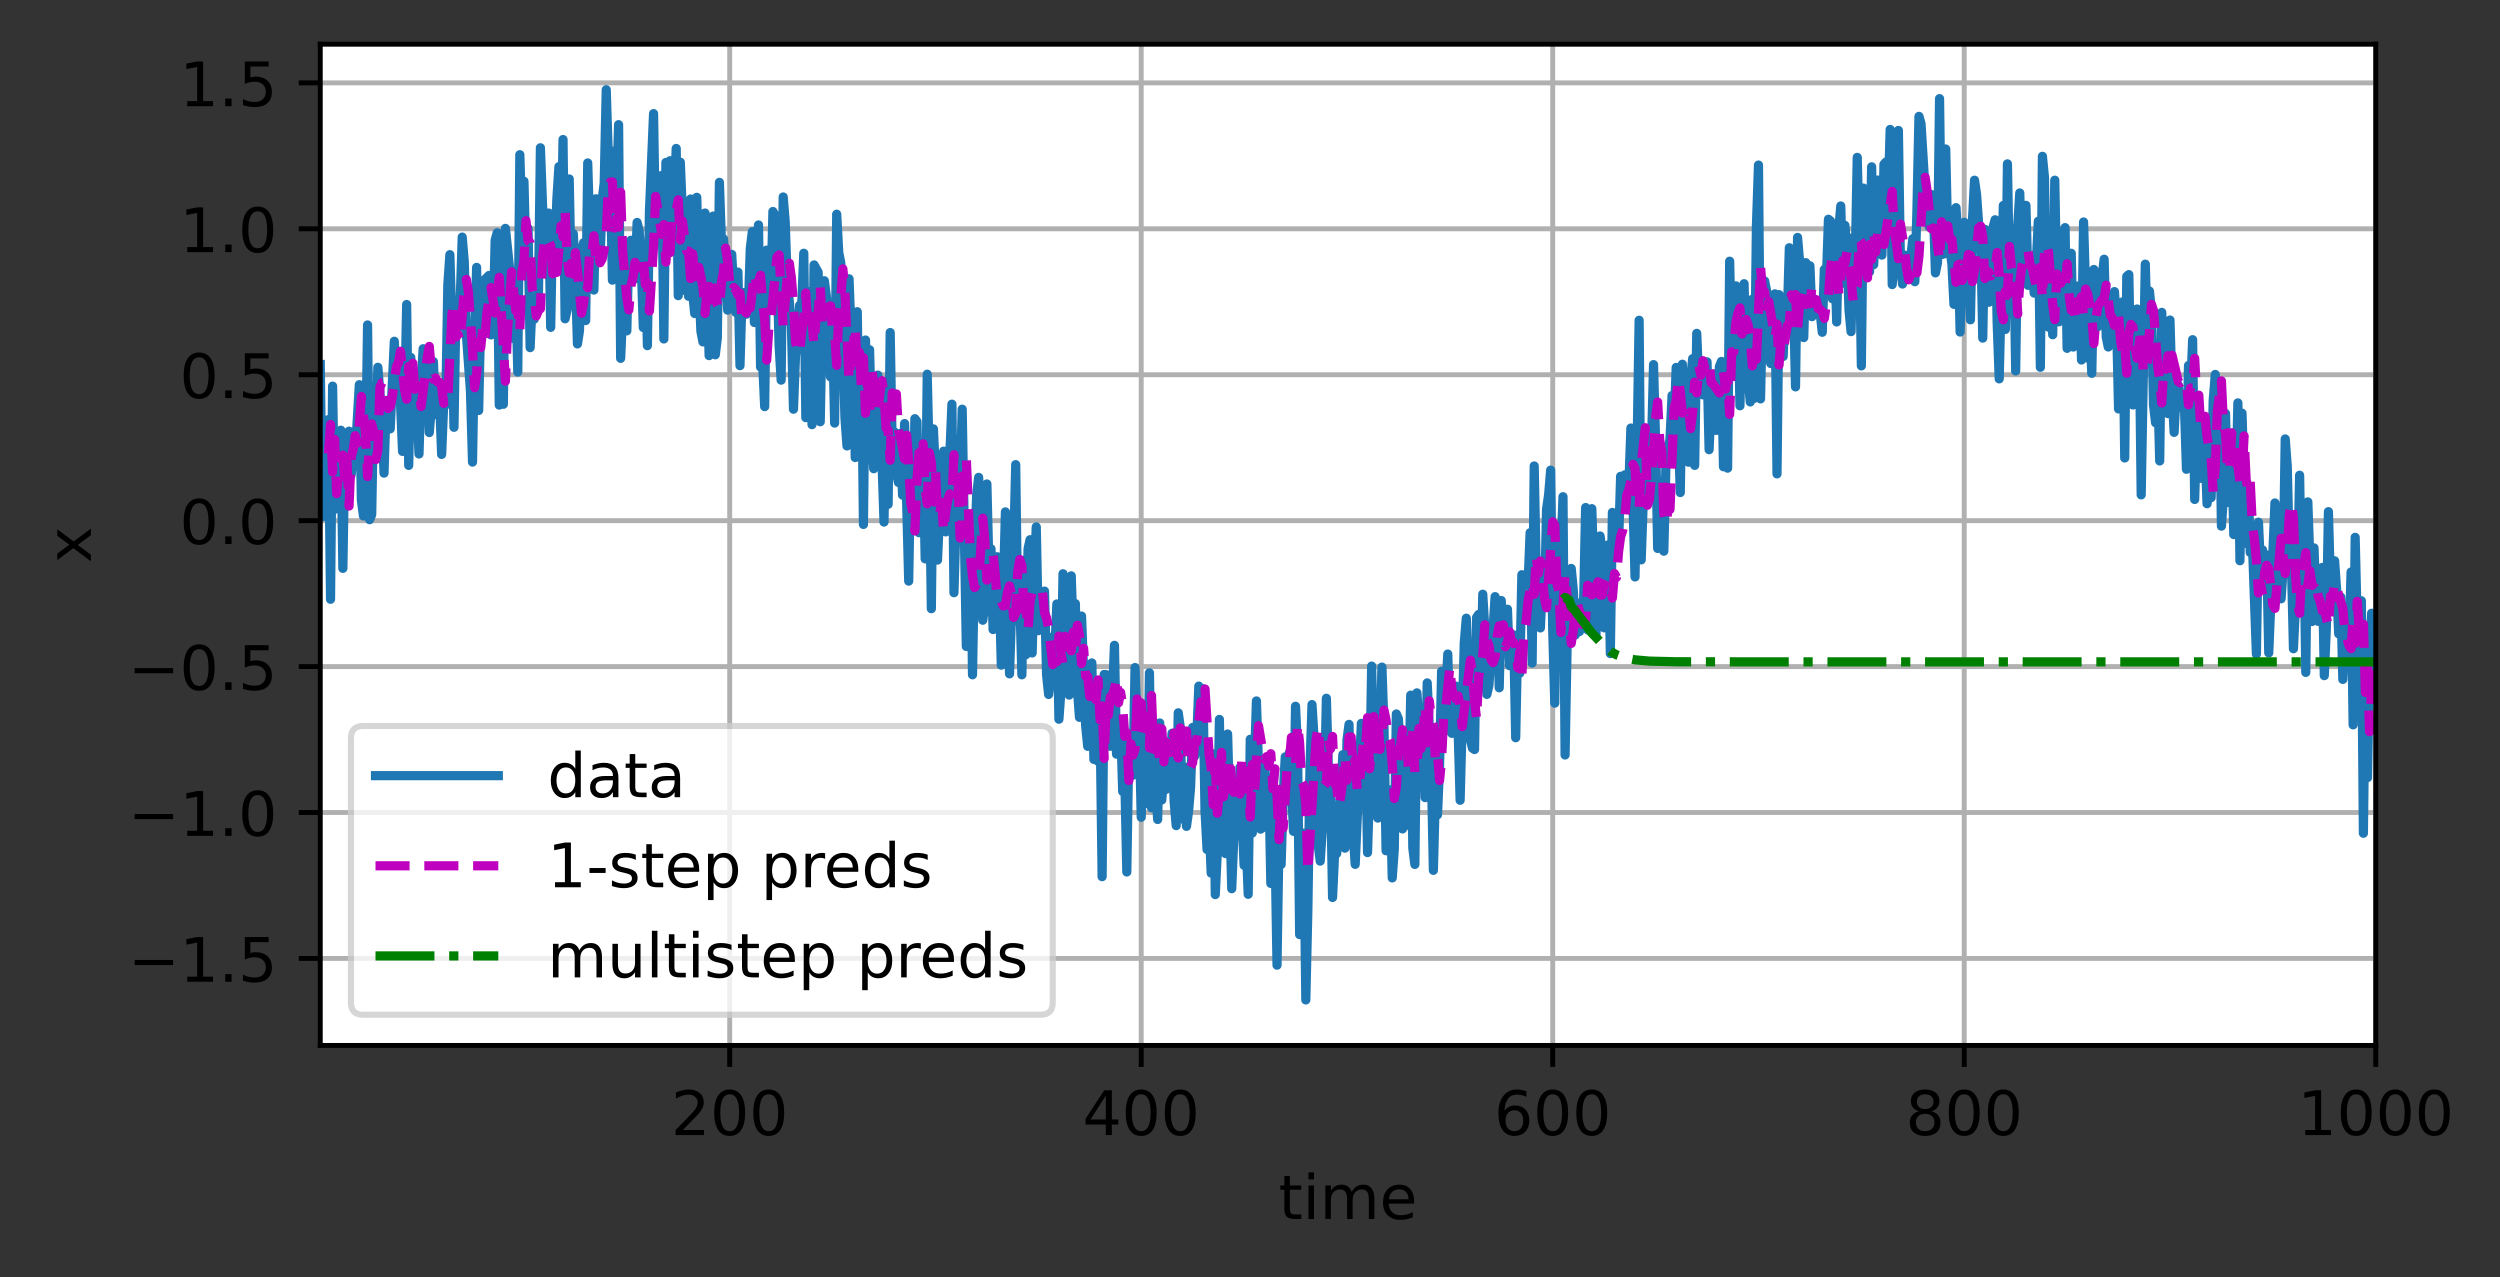 <?xml version="1.0" encoding="UTF-8"?>
<svg xmlns="http://www.w3.org/2000/svg" xmlns:xlink="http://www.w3.org/1999/xlink" width="509pt" height="260pt" viewBox="0 0 509 260" version="1.1">
<rect x="0" y="0" width="509" height="260" fill="#333333" stroke="none"/>
<defs>
<clipPath id="clip1">
  <path d="M 147 9 L 150 9 L 150 212.852 L 147 212.852 Z M 147 9 "/>
</clipPath>
<clipPath id="clip2">
  <path d="M 231 9 L 234 9 L 234 212.852 L 231 212.852 Z M 231 9 "/>
</clipPath>
<clipPath id="clip3">
  <path d="M 315 9 L 317 9 L 317 212.852 L 315 212.852 Z M 315 9 "/>
</clipPath>
<clipPath id="clip4">
  <path d="M 399 9 L 401 9 L 401 212.852 L 399 212.852 Z M 399 9 "/>
</clipPath>
<clipPath id="clip5">
  <path d="M 482 9 L 483.703 9 L 483.703 212.852 L 482 212.852 Z M 482 9 "/>
</clipPath>
<clipPath id="clip6">
  <path d="M 65.203 194 L 483.703 194 L 483.703 196 L 65.203 196 Z M 65.203 194 "/>
</clipPath>
<clipPath id="clip7">
  <path d="M 65.203 164 L 483.703 164 L 483.703 167 L 65.203 167 Z M 65.203 164 "/>
</clipPath>
<clipPath id="clip8">
  <path d="M 65.203 135 L 483.703 135 L 483.703 137 L 65.203 137 Z M 65.203 135 "/>
</clipPath>
<clipPath id="clip9">
  <path d="M 65.203 105 L 483.703 105 L 483.703 107 L 65.203 107 Z M 65.203 105 "/>
</clipPath>
<clipPath id="clip10">
  <path d="M 65.203 75 L 483.703 75 L 483.703 78 L 65.203 78 Z M 65.203 75 "/>
</clipPath>
<clipPath id="clip11">
  <path d="M 65.203 45 L 483.703 45 L 483.703 48 L 65.203 48 Z M 65.203 45 "/>
</clipPath>
<clipPath id="clip12">
  <path d="M 65.203 16 L 483.703 16 L 483.703 18 L 65.203 18 Z M 65.203 16 "/>
</clipPath>
<clipPath id="clip13">
  <path d="M 65.203 16 L 483.703 16 L 483.703 205 L 65.203 205 Z M 65.203 16 "/>
</clipPath>
<clipPath id="clip14">
  <path d="M 65.203 35 L 483.703 35 L 483.703 179 L 65.203 179 Z M 65.203 35 "/>
</clipPath>
<clipPath id="clip15">
  <path d="M 317 120 L 483.703 120 L 483.703 136 L 317 136 Z M 317 120 "/>
</clipPath>
<filter id="alpha" filterUnits="objectBoundingBox" x="0%" y="0%" width="100%" height="100%">
  <feColorMatrix type="matrix" in="SourceGraphic" values="0 0 0 0 1 0 0 0 0 1 0 0 0 0 1 0 0 0 1 0"/>
</filter>
<mask id="mask0">
  <g filter="url(#alpha)">
<rect x="0" y="0" width="509" height="260" style="fill:rgb(0%,0%,0%);fill-opacity:0.8;stroke:none;"/>
  </g>
</mask>
<clipPath id="clip16">
  <rect x="0" y="0" width="509" height="260"/>
</clipPath>
<g id="surface5" clip-path="url(#clip16)">
<path style="fill-rule:nonzero;fill:rgb(100%,100%,100%);fill-opacity:1;stroke-width:1;stroke-linecap:butt;stroke-linejoin:miter;stroke:rgb(80%,80%,80%);stroke-opacity:1;stroke-miterlimit:4;" d="M 59.163 165.281 L 169.472 165.281 C 170.803 165.281 171.472 164.613 171.472 163.281 L 171.472 120.247 C 171.472 118.912 170.803 118.247 169.472 118.247 L 59.163 118.247 C 57.828 118.247 57.163 118.912 57.163 120.247 L 57.163 163.281 C 57.163 164.613 57.828 165.281 59.163 165.281 Z M 59.163 165.281 " transform="matrix(1.25,0,0,1.25,0,0)"/>
</g>
</defs>
<g id="surface1">
<path style=" stroke:none;fill-rule:nonzero;fill:rgb(100%,100%,100%);fill-opacity:1;" d="M 65.203 212.852 L 483.703 212.852 L 483.703 9 L 65.203 9 Z M 65.203 212.852 "/>
<g clip-path="url(#clip1)" clip-rule="nonzero">
<path style="fill:none;stroke-width:0.8;stroke-linecap:square;stroke-linejoin:round;stroke:rgb(69.02%,69.02%,69.02%);stroke-opacity:1;stroke-miterlimit:4;" d="M 118.853 170.281 L 118.853 7.2 " transform="matrix(1.25,0,0,1.25,0,0)"/>
</g>
<path style="fill:none;stroke-width:0.8;stroke-linecap:butt;stroke-linejoin:round;stroke:rgb(0%,0%,0%);stroke-opacity:1;stroke-miterlimit:4;" d="M 0 0.001 L 0 3.501 " transform="matrix(1.25,0,0,1.25,148.566,212.85)"/>
<path style=" stroke:none;fill-rule:nonzero;fill:rgb(0%,0%,0%);fill-opacity:1;" d="M 139.035 230.062 L 143.336 230.062 L 143.336 231.098 L 137.551 231.098 L 137.551 230.062 C 138.02 229.578 138.656 228.926 139.465 228.113 C 140.273 227.297 140.781 226.77 140.988 226.531 C 141.383 226.09 141.656 225.715 141.812 225.406 C 141.973 225.098 142.051 224.797 142.051 224.5 C 142.051 224.016 141.879 223.621 141.539 223.316 C 141.199 223.012 140.758 222.859 140.211 222.859 C 139.824 222.859 139.418 222.926 138.988 223.059 C 138.559 223.191 138.102 223.398 137.613 223.672 L 137.613 222.426 C 138.109 222.227 138.574 222.074 139.004 221.973 C 139.438 221.871 139.832 221.82 140.188 221.82 C 141.133 221.82 141.887 222.059 142.445 222.531 C 143.008 223 143.289 223.633 143.289 224.422 C 143.289 224.797 143.219 225.152 143.078 225.488 C 142.938 225.82 142.684 226.215 142.312 226.672 C 142.211 226.789 141.887 227.133 141.34 227.695 C 140.797 228.258 140.027 229.047 139.035 230.062 Z M 139.035 230.062 "/>
<path style=" stroke:none;fill-rule:nonzero;fill:rgb(0%,0%,0%);fill-opacity:1;" d="M 148.562 222.797 C 147.93 222.797 147.449 223.109 147.129 223.734 C 146.812 224.359 146.652 225.297 146.652 226.551 C 146.652 227.801 146.812 228.738 147.129 229.363 C 147.449 229.988 147.93 230.301 148.562 230.301 C 149.203 230.301 149.68 229.988 150 229.363 C 150.32 228.738 150.48 227.801 150.48 226.551 C 150.48 225.297 150.32 224.359 150 223.734 C 149.68 223.109 149.203 222.797 148.562 222.797 Z M 148.562 221.82 C 149.586 221.82 150.363 222.227 150.902 223.035 C 151.441 223.84 151.711 225.012 151.711 226.551 C 151.711 228.086 151.441 229.258 150.902 230.066 C 150.363 230.871 149.586 231.277 148.562 231.277 C 147.543 231.277 146.762 230.871 146.223 230.066 C 145.684 229.258 145.414 228.086 145.414 226.551 C 145.414 225.012 145.684 223.84 146.223 223.035 C 146.762 222.227 147.543 221.82 148.562 221.82 Z M 148.562 221.82 "/>
<path style=" stroke:none;fill-rule:nonzero;fill:rgb(0%,0%,0%);fill-opacity:1;" d="M 156.516 222.797 C 155.879 222.797 155.402 223.109 155.082 223.734 C 154.766 224.359 154.605 225.297 154.605 226.551 C 154.605 227.801 154.766 228.738 155.082 229.363 C 155.402 229.988 155.879 230.301 156.516 230.301 C 157.152 230.301 157.633 229.988 157.953 229.363 C 158.273 228.738 158.434 227.801 158.434 226.551 C 158.434 225.297 158.273 224.359 157.953 223.734 C 157.633 223.109 157.152 222.797 156.516 222.797 Z M 156.516 221.82 C 157.535 221.82 158.316 222.227 158.855 223.035 C 159.395 223.84 159.664 225.012 159.664 226.551 C 159.664 228.086 159.395 229.258 158.855 230.066 C 158.316 230.871 157.535 231.277 156.516 231.277 C 155.492 231.277 154.715 230.871 154.176 230.066 C 153.637 229.258 153.367 228.086 153.367 226.551 C 153.367 225.012 153.637 223.84 154.176 223.035 C 154.715 222.227 155.492 221.82 156.516 221.82 Z M 156.516 221.82 "/>
<g clip-path="url(#clip2)" clip-rule="nonzero">
<path style="fill:none;stroke-width:0.8;stroke-linecap:square;stroke-linejoin:round;stroke:rgb(69.02%,69.02%,69.02%);stroke-opacity:1;stroke-miterlimit:4;" d="M 185.881 170.281 L 185.881 7.2 " transform="matrix(1.25,0,0,1.25,0,0)"/>
</g>
<path style="fill:none;stroke-width:0.8;stroke-linecap:butt;stroke-linejoin:round;stroke:rgb(0%,0%,0%);stroke-opacity:1;stroke-miterlimit:4;" d="M 0.001 0.001 L 0.001 3.501 " transform="matrix(1.25,0,0,1.25,232.35,212.85)"/>
<path style=" stroke:none;fill-rule:nonzero;fill:rgb(0%,0%,0%);fill-opacity:1;" d="M 225.145 223.059 L 222.031 227.926 L 225.145 227.926 Z M 224.82 221.984 L 226.371 221.984 L 226.371 227.926 L 227.672 227.926 L 227.672 228.949 L 226.371 228.949 L 226.371 231.098 L 225.145 231.098 L 225.145 228.949 L 221.031 228.949 L 221.031 227.762 Z M 224.82 221.984 "/>
<path style=" stroke:none;fill-rule:nonzero;fill:rgb(0%,0%,0%);fill-opacity:1;" d="M 232.344 222.797 C 231.711 222.797 231.234 223.109 230.914 223.734 C 230.594 224.359 230.434 225.297 230.434 226.551 C 230.434 227.801 230.594 228.738 230.914 229.363 C 231.234 229.988 231.711 230.301 232.344 230.301 C 232.984 230.301 233.465 229.988 233.781 229.363 C 234.102 228.738 234.262 227.801 234.262 226.551 C 234.262 225.297 234.102 224.359 233.781 223.734 C 233.465 223.109 232.984 222.797 232.344 222.797 Z M 232.344 221.82 C 233.367 221.82 234.148 222.227 234.688 223.035 C 235.227 223.84 235.496 225.012 235.496 226.551 C 235.496 228.086 235.227 229.258 234.688 230.066 C 234.148 230.871 233.367 231.277 232.344 231.277 C 231.324 231.277 230.543 230.871 230.004 230.066 C 229.465 229.258 229.195 228.086 229.195 226.551 C 229.195 225.012 229.465 223.84 230.004 223.035 C 230.543 222.227 231.324 221.82 232.344 221.82 Z M 232.344 221.82 "/>
<path style=" stroke:none;fill-rule:nonzero;fill:rgb(0%,0%,0%);fill-opacity:1;" d="M 240.297 222.797 C 239.664 222.797 239.188 223.109 238.867 223.734 C 238.547 224.359 238.387 225.297 238.387 226.551 C 238.387 227.801 238.547 228.738 238.867 229.363 C 239.188 229.988 239.664 230.301 240.297 230.301 C 240.938 230.301 241.418 229.988 241.734 229.363 C 242.055 228.738 242.215 227.801 242.215 226.551 C 242.215 225.297 242.055 224.359 241.734 223.734 C 241.418 223.109 240.938 222.797 240.297 222.797 Z M 240.297 221.82 C 241.32 221.82 242.102 222.227 242.641 223.035 C 243.18 223.84 243.449 225.012 243.449 226.551 C 243.449 228.086 243.18 229.258 242.641 230.066 C 242.102 230.871 241.32 231.277 240.297 231.277 C 239.277 231.277 238.496 230.871 237.957 230.066 C 237.418 229.258 237.148 228.086 237.148 226.551 C 237.148 225.012 237.418 223.84 237.957 223.035 C 238.496 222.227 239.277 221.82 240.297 221.82 Z M 240.297 221.82 "/>
<g clip-path="url(#clip3)" clip-rule="nonzero">
<path style="fill:none;stroke-width:0.8;stroke-linecap:square;stroke-linejoin:round;stroke:rgb(69.02%,69.02%,69.02%);stroke-opacity:1;stroke-miterlimit:4;" d="M 252.906 170.281 L 252.906 7.2 " transform="matrix(1.25,0,0,1.25,0,0)"/>
</g>
<path style="fill:none;stroke-width:0.8;stroke-linecap:butt;stroke-linejoin:round;stroke:rgb(0%,0%,0%);stroke-opacity:1;stroke-miterlimit:4;" d="M -0.001 0.001 L -0.001 3.501 " transform="matrix(1.25,0,0,1.25,316.134,212.85)"/>
<path style=" stroke:none;fill-rule:nonzero;fill:rgb(0%,0%,0%);fill-opacity:1;" d="M 308.332 226.051 C 307.777 226.051 307.34 226.242 307.016 226.621 C 306.691 226.996 306.531 227.516 306.531 228.176 C 306.531 228.828 306.691 229.348 307.016 229.73 C 307.34 230.109 307.777 230.301 308.332 230.301 C 308.883 230.301 309.324 230.109 309.645 229.73 C 309.969 229.348 310.129 228.828 310.129 228.176 C 310.129 227.516 309.969 226.996 309.645 226.621 C 309.324 226.242 308.883 226.051 308.332 226.051 Z M 310.777 222.188 L 310.777 223.309 C 310.469 223.164 310.156 223.051 309.84 222.977 C 309.527 222.898 309.215 222.859 308.902 222.859 C 308.09 222.859 307.469 223.133 307.039 223.684 C 306.609 224.23 306.363 225.062 306.305 226.172 C 306.543 225.816 306.844 225.547 307.207 225.359 C 307.57 225.168 307.969 225.074 308.402 225.074 C 309.32 225.074 310.043 225.352 310.574 225.91 C 311.105 226.465 311.371 227.219 311.371 228.176 C 311.371 229.109 311.094 229.863 310.539 230.43 C 309.988 230.992 309.25 231.277 308.332 231.277 C 307.277 231.277 306.469 230.871 305.914 230.066 C 305.355 229.258 305.078 228.086 305.078 226.551 C 305.078 225.109 305.418 223.961 306.102 223.105 C 306.785 222.25 307.703 221.82 308.855 221.82 C 309.164 221.82 309.477 221.852 309.793 221.914 C 310.105 221.973 310.438 222.066 310.777 222.188 Z M 310.777 222.188 "/>
<path style=" stroke:none;fill-rule:nonzero;fill:rgb(0%,0%,0%);fill-opacity:1;" d="M 316.129 222.797 C 315.496 222.797 315.02 223.109 314.699 223.734 C 314.379 224.359 314.219 225.297 314.219 226.551 C 314.219 227.801 314.379 228.738 314.699 229.363 C 315.02 229.988 315.496 230.301 316.129 230.301 C 316.77 230.301 317.246 229.988 317.566 229.363 C 317.887 228.738 318.047 227.801 318.047 226.551 C 318.047 225.297 317.887 224.359 317.566 223.734 C 317.246 223.109 316.77 222.797 316.129 222.797 Z M 316.129 221.82 C 317.152 221.82 317.934 222.227 318.473 223.035 C 319.012 223.84 319.281 225.012 319.281 226.551 C 319.281 228.086 319.012 229.258 318.473 230.066 C 317.934 230.871 317.152 231.277 316.129 231.277 C 315.109 231.277 314.328 230.871 313.789 230.066 C 313.25 229.258 312.98 228.086 312.98 226.551 C 312.98 225.012 313.25 223.84 313.789 223.035 C 314.328 222.227 315.109 221.82 316.129 221.82 Z M 316.129 221.82 "/>
<path style=" stroke:none;fill-rule:nonzero;fill:rgb(0%,0%,0%);fill-opacity:1;" d="M 324.082 222.797 C 323.449 222.797 322.973 223.109 322.652 223.734 C 322.332 224.359 322.172 225.297 322.172 226.551 C 322.172 227.801 322.332 228.738 322.652 229.363 C 322.973 229.988 323.449 230.301 324.082 230.301 C 324.723 230.301 325.199 229.988 325.52 229.363 C 325.84 228.738 326 227.801 326 226.551 C 326 225.297 325.84 224.359 325.52 223.734 C 325.199 223.109 324.723 222.797 324.082 222.797 Z M 324.082 221.82 C 325.105 221.82 325.887 222.227 326.426 223.035 C 326.965 223.84 327.234 225.012 327.234 226.551 C 327.234 228.086 326.965 229.258 326.426 230.066 C 325.887 230.871 325.105 231.277 324.082 231.277 C 323.062 231.277 322.281 230.871 321.742 230.066 C 321.203 229.258 320.934 228.086 320.934 226.551 C 320.934 225.012 321.203 223.84 321.742 223.035 C 322.281 222.227 323.062 221.82 324.082 221.82 Z M 324.082 221.82 "/>
<g clip-path="url(#clip4)" clip-rule="nonzero">
<path style="fill:none;stroke-width:0.8;stroke-linecap:square;stroke-linejoin:round;stroke:rgb(69.02%,69.02%,69.02%);stroke-opacity:1;stroke-miterlimit:4;" d="M 319.934 170.281 L 319.934 7.2 " transform="matrix(1.25,0,0,1.25,0,0)"/>
</g>
<path style="fill:none;stroke-width:0.8;stroke-linecap:butt;stroke-linejoin:round;stroke:rgb(0%,0%,0%);stroke-opacity:1;stroke-miterlimit:4;" d="M 0 0.001 L 0 3.501 " transform="matrix(1.25,0,0,1.25,399.917,212.85)"/>
<path style=" stroke:none;fill-rule:nonzero;fill:rgb(0%,0%,0%);fill-opacity:1;" d="M 391.961 226.77 C 391.375 226.77 390.914 226.926 390.578 227.242 C 390.242 227.555 390.074 227.984 390.074 228.535 C 390.074 229.082 390.242 229.516 390.578 229.828 C 390.914 230.141 391.375 230.301 391.961 230.301 C 392.547 230.301 393.008 230.141 393.344 229.828 C 393.684 229.512 393.852 229.078 393.852 228.535 C 393.852 227.984 393.684 227.555 393.348 227.242 C 393.016 226.926 392.551 226.77 391.961 226.77 Z M 390.727 226.246 C 390.199 226.117 389.789 225.871 389.492 225.508 C 389.199 225.145 389.051 224.703 389.051 224.184 C 389.051 223.453 389.309 222.879 389.828 222.457 C 390.348 222.031 391.059 221.82 391.961 221.82 C 392.867 221.82 393.582 222.031 394.098 222.457 C 394.613 222.879 394.871 223.453 394.871 224.184 C 394.871 224.703 394.727 225.145 394.43 225.508 C 394.137 225.871 393.727 226.117 393.199 226.246 C 393.793 226.383 394.258 226.656 394.586 227.059 C 394.918 227.461 395.086 227.953 395.086 228.535 C 395.086 229.418 394.816 230.098 394.277 230.57 C 393.738 231.039 392.965 231.277 391.961 231.277 C 390.957 231.277 390.184 231.039 389.645 230.57 C 389.105 230.098 388.836 229.418 388.836 228.535 C 388.836 227.953 389.004 227.461 389.336 227.059 C 389.672 226.656 390.133 226.383 390.727 226.246 Z M 390.277 224.301 C 390.277 224.77 390.426 225.137 390.719 225.402 C 391.016 225.668 391.43 225.801 391.961 225.801 C 392.492 225.801 392.906 225.668 393.203 225.402 C 393.504 225.137 393.652 224.77 393.652 224.301 C 393.652 223.828 393.504 223.457 393.203 223.195 C 392.906 222.93 392.492 222.797 391.961 222.797 C 391.43 222.797 391.016 222.93 390.719 223.195 C 390.426 223.457 390.277 223.828 390.277 224.301 Z M 390.277 224.301 "/>
<path style=" stroke:none;fill-rule:nonzero;fill:rgb(0%,0%,0%);fill-opacity:1;" d="M 399.914 222.797 C 399.277 222.797 398.801 223.109 398.48 223.734 C 398.164 224.359 398.004 225.297 398.004 226.551 C 398.004 227.801 398.164 228.738 398.48 229.363 C 398.801 229.988 399.277 230.301 399.914 230.301 C 400.551 230.301 401.031 229.988 401.352 229.363 C 401.672 228.738 401.832 227.801 401.832 226.551 C 401.832 225.297 401.672 224.359 401.352 223.734 C 401.031 223.109 400.551 222.797 399.914 222.797 Z M 399.914 221.82 C 400.934 221.82 401.715 222.227 402.254 223.035 C 402.793 223.84 403.062 225.012 403.062 226.551 C 403.062 228.086 402.793 229.258 402.254 230.066 C 401.715 230.871 400.934 231.277 399.914 231.277 C 398.891 231.277 398.113 230.871 397.574 230.066 C 397.035 229.258 396.766 228.086 396.766 226.551 C 396.766 225.012 397.035 223.84 397.574 223.035 C 398.113 222.227 398.891 221.82 399.914 221.82 Z M 399.914 221.82 "/>
<path style=" stroke:none;fill-rule:nonzero;fill:rgb(0%,0%,0%);fill-opacity:1;" d="M 407.867 222.797 C 407.23 222.797 406.754 223.109 406.434 223.734 C 406.117 224.359 405.957 225.297 405.957 226.551 C 405.957 227.801 406.117 228.738 406.434 229.363 C 406.754 229.988 407.23 230.301 407.867 230.301 C 408.504 230.301 408.984 229.988 409.305 229.363 C 409.625 228.738 409.785 227.801 409.785 226.551 C 409.785 225.297 409.625 224.359 409.305 223.734 C 408.984 223.109 408.504 222.797 407.867 222.797 Z M 407.867 221.82 C 408.887 221.82 409.668 222.227 410.207 223.035 C 410.746 223.84 411.016 225.012 411.016 226.551 C 411.016 228.086 410.746 229.258 410.207 230.066 C 409.668 230.871 408.887 231.277 407.867 231.277 C 406.844 231.277 406.066 230.871 405.527 230.066 C 404.988 229.258 404.719 228.086 404.719 226.551 C 404.719 225.012 404.988 223.84 405.527 223.035 C 406.066 222.227 406.844 221.82 407.867 221.82 Z M 407.867 221.82 "/>
<g clip-path="url(#clip5)" clip-rule="nonzero">
<path style="fill:none;stroke-width:0.8;stroke-linecap:square;stroke-linejoin:round;stroke:rgb(69.02%,69.02%,69.02%);stroke-opacity:1;stroke-miterlimit:4;" d="M 386.962 170.281 L 386.962 7.2 " transform="matrix(1.25,0,0,1.25,0,0)"/>
</g>
<path style="fill:none;stroke-width:0.8;stroke-linecap:butt;stroke-linejoin:round;stroke:rgb(0%,0%,0%);stroke-opacity:1;stroke-miterlimit:4;" d="M 0.002 0.001 L 0.002 3.501 " transform="matrix(1.25,0,0,1.25,483.701,212.85)"/>
<path style=" stroke:none;fill-rule:nonzero;fill:rgb(0%,0%,0%);fill-opacity:1;" d="M 469.344 230.062 L 471.359 230.062 L 471.359 223.109 L 469.168 223.547 L 469.168 222.426 L 471.348 221.984 L 472.578 221.984 L 472.578 230.062 L 474.594 230.062 L 474.594 231.098 L 469.344 231.098 Z M 469.344 230.062 "/>
<path style=" stroke:none;fill-rule:nonzero;fill:rgb(0%,0%,0%);fill-opacity:1;" d="M 479.719 222.797 C 479.086 222.797 478.609 223.109 478.289 223.734 C 477.969 224.359 477.809 225.297 477.809 226.551 C 477.809 227.801 477.969 228.738 478.289 229.363 C 478.609 229.988 479.086 230.301 479.719 230.301 C 480.359 230.301 480.84 229.988 481.156 229.363 C 481.477 228.738 481.637 227.801 481.637 226.551 C 481.637 225.297 481.477 224.359 481.156 223.734 C 480.84 223.109 480.359 222.797 479.719 222.797 Z M 479.719 221.82 C 480.742 221.82 481.523 222.227 482.062 223.035 C 482.602 223.84 482.871 225.012 482.871 226.551 C 482.871 228.086 482.602 229.258 482.062 230.066 C 481.523 230.871 480.742 231.277 479.719 231.277 C 478.699 231.277 477.918 230.871 477.379 230.066 C 476.84 229.258 476.57 228.086 476.57 226.551 C 476.57 225.012 476.84 223.84 477.379 223.035 C 477.918 222.227 478.699 221.82 479.719 221.82 Z M 479.719 221.82 "/>
<path style=" stroke:none;fill-rule:nonzero;fill:rgb(0%,0%,0%);fill-opacity:1;" d="M 487.672 222.797 C 487.039 222.797 486.562 223.109 486.242 223.734 C 485.922 224.359 485.762 225.297 485.762 226.551 C 485.762 227.801 485.922 228.738 486.242 229.363 C 486.562 229.988 487.039 230.301 487.672 230.301 C 488.312 230.301 488.793 229.988 489.109 229.363 C 489.43 228.738 489.59 227.801 489.59 226.551 C 489.59 225.297 489.43 224.359 489.109 223.734 C 488.793 223.109 488.312 222.797 487.672 222.797 Z M 487.672 221.82 C 488.695 221.82 489.477 222.227 490.016 223.035 C 490.555 223.84 490.824 225.012 490.824 226.551 C 490.824 228.086 490.555 229.258 490.016 230.066 C 489.477 230.871 488.695 231.277 487.672 231.277 C 486.652 231.277 485.871 230.871 485.332 230.066 C 484.793 229.258 484.523 228.086 484.523 226.551 C 484.523 225.012 484.793 223.84 485.332 223.035 C 485.871 222.227 486.652 221.82 487.672 221.82 Z M 487.672 221.82 "/>
<path style=" stroke:none;fill-rule:nonzero;fill:rgb(0%,0%,0%);fill-opacity:1;" d="M 495.625 222.797 C 494.992 222.797 494.516 223.109 494.195 223.734 C 493.875 224.359 493.715 225.297 493.715 226.551 C 493.715 227.801 493.875 228.738 494.195 229.363 C 494.516 229.988 494.992 230.301 495.625 230.301 C 496.266 230.301 496.746 229.988 497.062 229.363 C 497.383 228.738 497.543 227.801 497.543 226.551 C 497.543 225.297 497.383 224.359 497.062 223.734 C 496.746 223.109 496.266 222.797 495.625 222.797 Z M 495.625 221.82 C 496.648 221.82 497.43 222.227 497.969 223.035 C 498.508 223.84 498.777 225.012 498.777 226.551 C 498.777 228.086 498.508 229.258 497.969 230.066 C 497.43 230.871 496.648 231.277 495.625 231.277 C 494.605 231.277 493.824 230.871 493.285 230.066 C 492.746 229.258 492.477 228.086 492.477 226.551 C 492.477 225.012 492.746 223.84 493.285 223.035 C 493.824 222.227 494.605 221.82 495.625 221.82 Z M 495.625 221.82 "/>
<path style=" stroke:none;fill-rule:nonzero;fill:rgb(0%,0%,0%);fill-opacity:1;" d="M 262.621 239.418 L 262.621 241.359 L 264.934 241.359 L 264.934 242.234 L 262.621 242.234 L 262.621 245.945 C 262.621 246.5 262.695 246.859 262.848 247.02 C 263 247.176 263.312 247.258 263.781 247.258 L 264.934 247.258 L 264.934 248.195 L 263.781 248.195 C 262.914 248.195 262.316 248.035 261.984 247.711 C 261.656 247.387 261.492 246.797 261.492 245.945 L 261.492 242.234 L 260.668 242.234 L 260.668 241.359 L 261.492 241.359 L 261.492 239.418 Z M 262.621 239.418 "/>
<path style=" stroke:none;fill-rule:nonzero;fill:rgb(0%,0%,0%);fill-opacity:1;" d="M 266.41 241.359 L 267.531 241.359 L 267.531 248.195 L 266.41 248.195 Z M 266.41 238.699 L 267.531 238.699 L 267.531 240.121 L 266.41 240.121 Z M 266.41 238.699 "/>
<path style=" stroke:none;fill-rule:nonzero;fill:rgb(0%,0%,0%);fill-opacity:1;" d="M 275.207 242.672 C 275.488 242.168 275.824 241.793 276.215 241.555 C 276.605 241.316 277.062 241.195 277.594 241.195 C 278.305 241.195 278.855 241.445 279.242 241.945 C 279.629 242.441 279.82 243.148 279.82 244.07 L 279.82 248.195 L 278.691 248.195 L 278.691 244.105 C 278.691 243.449 278.574 242.965 278.344 242.648 C 278.109 242.332 277.758 242.172 277.281 242.172 C 276.699 242.172 276.238 242.367 275.902 242.754 C 275.562 243.137 275.395 243.664 275.395 244.332 L 275.395 248.195 L 274.266 248.195 L 274.266 244.105 C 274.266 243.445 274.148 242.961 273.918 242.645 C 273.688 242.328 273.328 242.172 272.844 242.172 C 272.27 242.172 271.812 242.367 271.477 242.754 C 271.137 243.141 270.969 243.668 270.969 244.332 L 270.969 248.195 L 269.84 248.195 L 269.84 241.359 L 270.969 241.359 L 270.969 242.422 C 271.227 242.004 271.531 241.695 271.891 241.496 C 272.25 241.297 272.676 241.195 273.168 241.195 C 273.664 241.195 274.086 241.32 274.434 241.574 C 274.781 241.824 275.039 242.191 275.207 242.672 Z M 275.207 242.672 "/>
<path style=" stroke:none;fill-rule:nonzero;fill:rgb(0%,0%,0%);fill-opacity:1;" d="M 287.906 244.496 L 287.906 245.047 L 282.742 245.047 C 282.793 245.82 283.027 246.406 283.441 246.812 C 283.859 247.219 284.441 247.422 285.184 247.422 C 285.617 247.422 286.035 247.367 286.438 247.262 C 286.844 247.156 287.246 246.996 287.645 246.785 L 287.645 247.848 C 287.242 248.02 286.828 248.148 286.406 248.238 C 285.98 248.328 285.555 248.375 285.117 248.375 C 284.027 248.375 283.164 248.055 282.527 247.422 C 281.891 246.785 281.57 245.926 281.57 244.844 C 281.57 243.727 281.875 242.84 282.477 242.184 C 283.082 241.523 283.898 241.195 284.922 241.195 C 285.844 241.195 286.57 241.492 287.105 242.086 C 287.641 242.676 287.906 243.48 287.906 244.496 Z M 286.785 244.168 C 286.777 243.555 286.605 243.062 286.27 242.699 C 285.934 242.332 285.488 242.148 284.934 242.148 C 284.309 242.148 283.809 242.324 283.43 242.68 C 283.055 243.031 282.836 243.531 282.781 244.176 Z M 286.785 244.168 "/>
<g clip-path="url(#clip6)" clip-rule="nonzero">
<path style="fill:none;stroke-width:0.8;stroke-linecap:square;stroke-linejoin:round;stroke:rgb(69.02%,69.02%,69.02%);stroke-opacity:1;stroke-miterlimit:4;" d="M 52.163 156.109 L 386.962 156.109 " transform="matrix(1.25,0,0,1.25,0,0)"/>
</g>
<path style="fill:none;stroke-width:0.8;stroke-linecap:butt;stroke-linejoin:round;stroke:rgb(0%,0%,0%);stroke-opacity:1;stroke-miterlimit:4;" d="M 0.002 0 L -3.498 0 " transform="matrix(1.25,0,0,1.25,65.201,195.136)"/>
<path style=" stroke:none;fill-rule:nonzero;fill:rgb(0%,0%,0%);fill-opacity:1;" d="M 27.422 195.449 L 35.246 195.449 L 35.246 196.484 L 27.422 196.484 Z M 27.422 195.449 "/>
<path style=" stroke:none;fill-rule:nonzero;fill:rgb(0%,0%,0%);fill-opacity:1;" d="M 38.121 198.848 L 40.137 198.848 L 40.137 191.895 L 37.945 192.336 L 37.945 191.211 L 40.125 190.773 L 41.355 190.773 L 41.355 198.848 L 43.371 198.848 L 43.371 199.887 L 38.121 199.887 Z M 38.121 198.848 "/>
<path style=" stroke:none;fill-rule:nonzero;fill:rgb(0%,0%,0%);fill-opacity:1;" d="M 45.859 198.336 L 47.148 198.336 L 47.148 199.887 L 45.859 199.887 Z M 45.859 198.336 "/>
<path style=" stroke:none;fill-rule:nonzero;fill:rgb(0%,0%,0%);fill-opacity:1;" d="M 49.848 190.773 L 54.688 190.773 L 54.688 191.812 L 50.977 191.812 L 50.977 194.043 C 51.156 193.98 51.332 193.938 51.512 193.906 C 51.691 193.875 51.871 193.863 52.051 193.863 C 53.066 193.863 53.871 194.141 54.465 194.699 C 55.062 195.254 55.359 196.008 55.359 196.961 C 55.359 197.941 55.055 198.703 54.441 199.25 C 53.832 199.793 52.973 200.062 51.859 200.062 C 51.477 200.062 51.09 200.031 50.691 199.965 C 50.297 199.898 49.887 199.801 49.461 199.672 L 49.461 198.434 C 49.828 198.633 50.207 198.781 50.598 198.879 C 50.988 198.977 51.402 199.023 51.836 199.023 C 52.539 199.023 53.098 198.84 53.508 198.469 C 53.918 198.098 54.125 197.598 54.125 196.961 C 54.125 196.328 53.918 195.824 53.508 195.457 C 53.098 195.086 52.539 194.898 51.836 194.898 C 51.508 194.898 51.176 194.934 50.848 195.008 C 50.523 195.082 50.188 195.195 49.848 195.352 Z M 49.848 190.773 "/>
<g clip-path="url(#clip7)" clip-rule="nonzero">
<path style="fill:none;stroke-width:0.8;stroke-linecap:square;stroke-linejoin:round;stroke:rgb(69.02%,69.02%,69.02%);stroke-opacity:1;stroke-miterlimit:4;" d="M 52.163 132.341 L 386.962 132.341 " transform="matrix(1.25,0,0,1.25,0,0)"/>
</g>
<path style="fill:none;stroke-width:0.8;stroke-linecap:butt;stroke-linejoin:round;stroke:rgb(0%,0%,0%);stroke-opacity:1;stroke-miterlimit:4;" d="M 0.002 -0 L -3.498 -0 " transform="matrix(1.25,0,0,1.25,65.201,165.426)"/>
<path style=" stroke:none;fill-rule:nonzero;fill:rgb(0%,0%,0%);fill-opacity:1;" d="M 27.422 165.738 L 35.246 165.738 L 35.246 166.773 L 27.422 166.773 Z M 27.422 165.738 "/>
<path style=" stroke:none;fill-rule:nonzero;fill:rgb(0%,0%,0%);fill-opacity:1;" d="M 38.121 169.137 L 40.137 169.137 L 40.137 162.184 L 37.945 162.625 L 37.945 161.5 L 40.125 161.062 L 41.355 161.062 L 41.355 169.137 L 43.371 169.137 L 43.371 170.176 L 38.121 170.176 Z M 38.121 169.137 "/>
<path style=" stroke:none;fill-rule:nonzero;fill:rgb(0%,0%,0%);fill-opacity:1;" d="M 45.859 168.625 L 47.148 168.625 L 47.148 170.176 L 45.859 170.176 Z M 45.859 168.625 "/>
<path style=" stroke:none;fill-rule:nonzero;fill:rgb(0%,0%,0%);fill-opacity:1;" d="M 52.469 161.875 C 51.836 161.875 51.359 162.188 51.039 162.812 C 50.719 163.434 50.559 164.375 50.559 165.629 C 50.559 166.875 50.719 167.812 51.039 168.438 C 51.359 169.062 51.836 169.375 52.469 169.375 C 53.109 169.375 53.59 169.062 53.906 168.438 C 54.227 167.812 54.387 166.875 54.387 165.629 C 54.387 164.375 54.227 163.434 53.906 162.812 C 53.59 162.188 53.109 161.875 52.469 161.875 Z M 52.469 160.898 C 53.492 160.898 54.273 161.301 54.812 162.109 C 55.352 162.918 55.621 164.09 55.621 165.629 C 55.621 167.16 55.352 168.332 54.812 169.141 C 54.273 169.949 53.492 170.352 52.469 170.352 C 51.449 170.352 50.668 169.949 50.129 169.141 C 49.59 168.332 49.32 167.16 49.32 165.629 C 49.32 164.09 49.59 162.918 50.129 162.109 C 50.668 161.301 51.449 160.898 52.469 160.898 Z M 52.469 160.898 "/>
<g clip-path="url(#clip8)" clip-rule="nonzero">
<path style="fill:none;stroke-width:0.8;stroke-linecap:square;stroke-linejoin:round;stroke:rgb(69.02%,69.02%,69.02%);stroke-opacity:1;stroke-miterlimit:4;" d="M 52.163 108.572 L 386.962 108.572 " transform="matrix(1.25,0,0,1.25,0,0)"/>
</g>
<path style="fill:none;stroke-width:0.8;stroke-linecap:butt;stroke-linejoin:round;stroke:rgb(0%,0%,0%);stroke-opacity:1;stroke-miterlimit:4;" d="M 0.002 -0.001 L -3.498 -0.001 " transform="matrix(1.25,0,0,1.25,65.201,135.716)"/>
<path style=" stroke:none;fill-rule:nonzero;fill:rgb(0%,0%,0%);fill-opacity:1;" d="M 27.422 136.027 L 35.246 136.027 L 35.246 137.062 L 27.422 137.062 Z M 27.422 136.027 "/>
<path style=" stroke:none;fill-rule:nonzero;fill:rgb(0%,0%,0%);fill-opacity:1;" d="M 40.543 132.164 C 39.91 132.164 39.434 132.477 39.113 133.102 C 38.793 133.727 38.633 134.664 38.633 135.918 C 38.633 137.168 38.793 138.102 39.113 138.727 C 39.434 139.352 39.91 139.664 40.543 139.664 C 41.184 139.664 41.664 139.352 41.98 138.727 C 42.301 138.102 42.461 137.168 42.461 135.918 C 42.461 134.664 42.301 133.727 41.98 133.102 C 41.664 132.477 41.184 132.164 40.543 132.164 Z M 40.543 131.188 C 41.566 131.188 42.348 131.59 42.887 132.398 C 43.426 133.207 43.695 134.379 43.695 135.918 C 43.695 137.453 43.426 138.621 42.887 139.43 C 42.348 140.238 41.566 140.641 40.543 140.641 C 39.523 140.641 38.742 140.238 38.203 139.43 C 37.664 138.621 37.395 137.453 37.395 135.918 C 37.395 134.379 37.664 133.207 38.203 132.398 C 38.742 131.59 39.523 131.188 40.543 131.188 Z M 40.543 131.188 "/>
<path style=" stroke:none;fill-rule:nonzero;fill:rgb(0%,0%,0%);fill-opacity:1;" d="M 45.859 138.914 L 47.148 138.914 L 47.148 140.465 L 45.859 140.465 Z M 45.859 138.914 "/>
<path style=" stroke:none;fill-rule:nonzero;fill:rgb(0%,0%,0%);fill-opacity:1;" d="M 49.848 131.352 L 54.688 131.352 L 54.688 132.391 L 50.977 132.391 L 50.977 134.621 C 51.156 134.562 51.332 134.516 51.512 134.484 C 51.691 134.457 51.871 134.441 52.051 134.441 C 53.066 134.441 53.871 134.719 54.465 135.277 C 55.062 135.836 55.359 136.59 55.359 137.539 C 55.359 138.52 55.055 139.285 54.441 139.828 C 53.832 140.371 52.973 140.641 51.859 140.641 C 51.477 140.641 51.09 140.609 50.691 140.543 C 50.297 140.48 49.887 140.383 49.461 140.25 L 49.461 139.012 C 49.828 139.211 50.207 139.359 50.598 139.457 C 50.988 139.555 51.402 139.602 51.836 139.602 C 52.539 139.602 53.098 139.418 53.508 139.047 C 53.918 138.68 54.125 138.176 54.125 137.539 C 54.125 136.906 53.918 136.406 53.508 136.035 C 53.098 135.664 52.539 135.477 51.836 135.477 C 51.508 135.477 51.176 135.516 50.848 135.586 C 50.523 135.66 50.188 135.773 49.848 135.93 Z M 49.848 131.352 "/>
<g clip-path="url(#clip9)" clip-rule="nonzero">
<path style="fill:none;stroke-width:0.8;stroke-linecap:square;stroke-linejoin:round;stroke:rgb(69.02%,69.02%,69.02%);stroke-opacity:1;stroke-miterlimit:4;" d="M 52.163 84.803 L 386.962 84.803 " transform="matrix(1.25,0,0,1.25,0,0)"/>
</g>
<path style="fill:none;stroke-width:0.8;stroke-linecap:butt;stroke-linejoin:round;stroke:rgb(0%,0%,0%);stroke-opacity:1;stroke-miterlimit:4;" d="M 0.002 -0.001 L -3.498 -0.001 " transform="matrix(1.25,0,0,1.25,65.201,106.005)"/>
<path style=" stroke:none;fill-rule:nonzero;fill:rgb(0%,0%,0%);fill-opacity:1;" d="M 40.543 102.453 C 39.91 102.453 39.434 102.766 39.113 103.391 C 38.793 104.016 38.633 104.953 38.633 106.207 C 38.633 107.457 38.793 108.395 39.113 109.02 C 39.434 109.645 39.91 109.957 40.543 109.957 C 41.184 109.957 41.664 109.645 41.98 109.02 C 42.301 108.395 42.461 107.457 42.461 106.207 C 42.461 104.953 42.301 104.016 41.98 103.391 C 41.664 102.766 41.184 102.453 40.543 102.453 Z M 40.543 101.477 C 41.566 101.477 42.348 101.883 42.887 102.691 C 43.426 103.496 43.695 104.668 43.695 106.207 C 43.695 107.742 43.426 108.914 42.887 109.723 C 42.348 110.527 41.566 110.934 40.543 110.934 C 39.523 110.934 38.742 110.527 38.203 109.723 C 37.664 108.914 37.395 107.742 37.395 106.207 C 37.395 104.668 37.664 103.496 38.203 102.691 C 38.742 101.883 39.523 101.477 40.543 101.477 Z M 40.543 101.477 "/>
<path style=" stroke:none;fill-rule:nonzero;fill:rgb(0%,0%,0%);fill-opacity:1;" d="M 45.859 109.203 L 47.148 109.203 L 47.148 110.754 L 45.859 110.754 Z M 45.859 109.203 "/>
<path style=" stroke:none;fill-rule:nonzero;fill:rgb(0%,0%,0%);fill-opacity:1;" d="M 52.473 102.453 C 51.836 102.453 51.359 102.766 51.039 103.391 C 50.719 104.016 50.562 104.953 50.562 106.207 C 50.562 107.457 50.719 108.395 51.039 109.02 C 51.359 109.645 51.836 109.957 52.473 109.957 C 53.109 109.957 53.59 109.645 53.91 109.02 C 54.23 108.395 54.391 107.457 54.391 106.207 C 54.391 104.953 54.23 104.016 53.91 103.391 C 53.59 102.766 53.109 102.453 52.473 102.453 Z M 52.473 101.477 C 53.492 101.477 54.273 101.883 54.812 102.691 C 55.352 103.496 55.621 104.668 55.621 106.207 C 55.621 107.742 55.352 108.914 54.812 109.723 C 54.273 110.527 53.492 110.934 52.473 110.934 C 51.449 110.934 50.672 110.527 50.133 109.723 C 49.594 108.914 49.324 107.742 49.324 106.207 C 49.324 104.668 49.594 103.496 50.133 102.691 C 50.672 101.883 51.449 101.477 52.473 101.477 Z M 52.473 101.477 "/>
<g clip-path="url(#clip10)" clip-rule="nonzero">
<path style="fill:none;stroke-width:0.8;stroke-linecap:square;stroke-linejoin:round;stroke:rgb(69.02%,69.02%,69.02%);stroke-opacity:1;stroke-miterlimit:4;" d="M 52.163 61.038 L 386.962 61.038 " transform="matrix(1.25,0,0,1.25,0,0)"/>
</g>
<path style="fill:none;stroke-width:0.8;stroke-linecap:butt;stroke-linejoin:round;stroke:rgb(0%,0%,0%);stroke-opacity:1;stroke-miterlimit:4;" d="M 0.002 0.001 L -3.498 0.001 " transform="matrix(1.25,0,0,1.25,65.201,76.295)"/>
<path style=" stroke:none;fill-rule:nonzero;fill:rgb(0%,0%,0%);fill-opacity:1;" d="M 40.543 72.742 C 39.91 72.742 39.434 73.055 39.113 73.68 C 38.793 74.305 38.633 75.242 38.633 76.496 C 38.633 77.746 38.793 78.684 39.113 79.309 C 39.434 79.934 39.91 80.246 40.543 80.246 C 41.184 80.246 41.664 79.934 41.98 79.309 C 42.301 78.684 42.461 77.746 42.461 76.496 C 42.461 75.242 42.301 74.305 41.98 73.68 C 41.664 73.055 41.184 72.742 40.543 72.742 Z M 40.543 71.766 C 41.566 71.766 42.348 72.172 42.887 72.98 C 43.426 73.789 43.695 74.961 43.695 76.496 C 43.695 78.031 43.426 79.203 42.887 80.012 C 42.348 80.82 41.566 81.223 40.543 81.223 C 39.523 81.223 38.742 80.82 38.203 80.012 C 37.664 79.203 37.395 78.031 37.395 76.496 C 37.395 74.961 37.664 73.789 38.203 72.98 C 38.742 72.172 39.523 71.766 40.543 71.766 Z M 40.543 71.766 "/>
<path style=" stroke:none;fill-rule:nonzero;fill:rgb(0%,0%,0%);fill-opacity:1;" d="M 45.859 79.492 L 47.148 79.492 L 47.148 81.043 L 45.859 81.043 Z M 45.859 79.492 "/>
<path style=" stroke:none;fill-rule:nonzero;fill:rgb(0%,0%,0%);fill-opacity:1;" d="M 49.848 71.93 L 54.688 71.93 L 54.688 72.969 L 50.977 72.969 L 50.977 75.203 C 51.156 75.141 51.332 75.098 51.512 75.066 C 51.691 75.035 51.871 75.02 52.051 75.02 C 53.066 75.02 53.875 75.301 54.469 75.855 C 55.062 76.414 55.359 77.168 55.359 78.121 C 55.359 79.102 55.055 79.863 54.445 80.406 C 53.832 80.949 52.973 81.223 51.863 81.223 C 51.48 81.223 51.09 81.191 50.691 81.125 C 50.297 81.059 49.887 80.961 49.465 80.832 L 49.465 79.59 C 49.828 79.789 50.207 79.938 50.598 80.035 C 50.988 80.133 51.402 80.184 51.836 80.184 C 52.539 80.184 53.098 80 53.508 79.629 C 53.918 79.258 54.125 78.758 54.125 78.121 C 54.125 77.488 53.918 76.984 53.508 76.613 C 53.098 76.242 52.539 76.059 51.836 76.059 C 51.508 76.059 51.18 76.094 50.852 76.168 C 50.523 76.242 50.188 76.355 49.848 76.508 Z M 49.848 71.93 "/>
<g clip-path="url(#clip11)" clip-rule="nonzero">
<path style="fill:none;stroke-width:0.8;stroke-linecap:square;stroke-linejoin:round;stroke:rgb(69.02%,69.02%,69.02%);stroke-opacity:1;stroke-miterlimit:4;" d="M 52.163 37.269 L 386.962 37.269 " transform="matrix(1.25,0,0,1.25,0,0)"/>
</g>
<path style="fill:none;stroke-width:0.8;stroke-linecap:butt;stroke-linejoin:round;stroke:rgb(0%,0%,0%);stroke-opacity:1;stroke-miterlimit:4;" d="M 0.002 0.001 L -3.498 0.001 " transform="matrix(1.25,0,0,1.25,65.201,46.585)"/>
<path style=" stroke:none;fill-rule:nonzero;fill:rgb(0%,0%,0%);fill-opacity:1;" d="M 38.121 50.297 L 40.137 50.297 L 40.137 43.344 L 37.945 43.785 L 37.945 42.66 L 40.125 42.223 L 41.355 42.223 L 41.355 50.297 L 43.371 50.297 L 43.371 51.336 L 38.121 51.336 Z M 38.121 50.297 "/>
<path style=" stroke:none;fill-rule:nonzero;fill:rgb(0%,0%,0%);fill-opacity:1;" d="M 45.859 49.785 L 47.148 49.785 L 47.148 51.336 L 45.859 51.336 Z M 45.859 49.785 "/>
<path style=" stroke:none;fill-rule:nonzero;fill:rgb(0%,0%,0%);fill-opacity:1;" d="M 52.473 43.035 C 51.836 43.035 51.359 43.348 51.039 43.973 C 50.719 44.594 50.562 45.535 50.562 46.789 C 50.562 48.035 50.719 48.973 51.039 49.598 C 51.359 50.223 51.836 50.535 52.473 50.535 C 53.109 50.535 53.59 50.223 53.91 49.598 C 54.23 48.973 54.391 48.035 54.391 46.789 C 54.391 45.535 54.23 44.594 53.91 43.973 C 53.59 43.348 53.109 43.035 52.473 43.035 Z M 52.473 42.059 C 53.492 42.059 54.273 42.461 54.812 43.27 C 55.352 44.078 55.621 45.25 55.621 46.789 C 55.621 48.32 55.352 49.492 54.812 50.301 C 54.273 51.109 53.492 51.512 52.473 51.512 C 51.449 51.512 50.672 51.109 50.133 50.301 C 49.594 49.492 49.324 48.32 49.324 46.789 C 49.324 45.25 49.594 44.078 50.133 43.27 C 50.672 42.461 51.449 42.059 52.473 42.059 Z M 52.473 42.059 "/>
<g clip-path="url(#clip12)" clip-rule="nonzero">
<path style="fill:none;stroke-width:0.8;stroke-linecap:square;stroke-linejoin:round;stroke:rgb(69.02%,69.02%,69.02%);stroke-opacity:1;stroke-miterlimit:4;" d="M 52.163 13.5 L 386.962 13.5 " transform="matrix(1.25,0,0,1.25,0,0)"/>
</g>
<path style="fill:none;stroke-width:0.8;stroke-linecap:butt;stroke-linejoin:round;stroke:rgb(0%,0%,0%);stroke-opacity:1;stroke-miterlimit:4;" d="M 0.002 0 L -3.498 0 " transform="matrix(1.25,0,0,1.25,65.201,16.875)"/>
<path style=" stroke:none;fill-rule:nonzero;fill:rgb(0%,0%,0%);fill-opacity:1;" d="M 38.121 20.586 L 40.137 20.586 L 40.137 13.633 L 37.945 14.074 L 37.945 12.949 L 40.125 12.512 L 41.355 12.512 L 41.355 20.586 L 43.371 20.586 L 43.371 21.625 L 38.121 21.625 Z M 38.121 20.586 "/>
<path style=" stroke:none;fill-rule:nonzero;fill:rgb(0%,0%,0%);fill-opacity:1;" d="M 45.859 20.074 L 47.148 20.074 L 47.148 21.625 L 45.859 21.625 Z M 45.859 20.074 "/>
<path style=" stroke:none;fill-rule:nonzero;fill:rgb(0%,0%,0%);fill-opacity:1;" d="M 49.848 12.512 L 54.688 12.512 L 54.688 13.551 L 50.977 13.551 L 50.977 15.781 C 51.156 15.723 51.332 15.676 51.512 15.645 C 51.691 15.617 51.871 15.602 52.051 15.602 C 53.066 15.602 53.875 15.879 54.469 16.438 C 55.062 16.992 55.359 17.75 55.359 18.699 C 55.359 19.68 55.055 20.441 54.445 20.988 C 53.832 21.531 52.973 21.801 51.863 21.801 C 51.48 21.801 51.09 21.77 50.691 21.703 C 50.297 21.641 49.887 21.543 49.465 21.41 L 49.465 20.172 C 49.828 20.371 50.207 20.52 50.598 20.617 C 50.988 20.715 51.402 20.762 51.836 20.762 C 52.539 20.762 53.098 20.578 53.508 20.207 C 53.918 19.84 54.125 19.336 54.125 18.699 C 54.125 18.066 53.918 17.562 53.508 17.195 C 53.098 16.824 52.539 16.637 51.836 16.637 C 51.508 16.637 51.18 16.676 50.852 16.746 C 50.523 16.82 50.188 16.934 49.848 17.09 Z M 49.848 12.512 "/>
<path style=" stroke:none;fill-rule:nonzero;fill:rgb(0%,0%,0%);fill-opacity:1;" d="M 11.664 107.762 L 14.988 110.234 L 18.5 107.637 L 18.5 108.961 L 15.812 110.949 L 18.5 112.938 L 18.5 114.266 L 14.922 111.609 L 11.664 114.039 L 11.664 112.715 L 14.098 110.902 L 11.664 109.09 Z M 11.664 107.762 "/>
<g clip-path="url(#clip13)" clip-rule="nonzero">
<path style="fill:none;stroke-width:1.5;stroke-linecap:square;stroke-linejoin:round;stroke:rgb(12.157%,46.667%,70.588%);stroke-opacity:1;stroke-miterlimit:4;" d="M 52.163 59.369 L 52.497 84.181 L 52.831 71.128 L 53.166 73.772 L 53.5 68.347 L 53.837 97.609 L 54.172 62.891 L 54.506 82.972 L 54.841 76.778 L 55.178 77.2 L 55.513 70.072 L 55.847 92.575 L 56.181 72.25 L 56.519 79.537 L 56.853 70.231 L 57.188 77.369 L 57.522 73.884 L 57.859 74.009 L 58.528 62.659 L 58.862 81.472 L 59.2 84.041 L 59.534 75.747 L 59.869 52.928 L 60.203 84.641 L 60.541 83.834 L 60.875 65.303 L 61.209 71.622 L 61.544 59.825 L 62.216 68.138 L 62.55 77.062 L 62.884 66.287 L 63.222 65.522 L 63.556 69.85 L 64.225 55.587 L 64.562 62.666 L 64.897 57.669 L 65.566 73.525 L 65.9 66.463 L 66.237 49.6 L 66.572 75.803 L 66.906 58.216 L 67.241 65.691 L 67.578 69.359 L 67.912 66.263 L 68.247 73.944 L 68.581 62.747 L 68.919 56.803 L 69.253 57.909 L 69.588 57.494 L 69.922 70.453 L 70.259 66.306 L 70.594 58.897 L 70.928 67.5 L 71.263 67.562 L 71.6 65.15 L 71.934 74.016 L 72.269 65.812 L 72.603 65.969 L 72.941 46.381 L 73.275 41.481 L 73.609 52.847 L 73.944 69.597 L 74.281 49.375 L 74.616 53.372 L 74.95 49.281 L 75.284 38.616 L 75.622 42.663 L 75.956 54.397 L 76.625 63.656 L 76.963 75.266 L 77.297 55.725 L 77.631 43.553 L 77.966 66.856 L 78.3 51.538 L 78.638 54.041 L 78.972 45.544 L 79.641 44.872 L 79.978 54.55 L 80.312 53.65 L 80.647 39.116 L 80.981 37.916 L 81.319 65.978 L 81.653 65.359 L 81.987 65.85 L 82.322 37.2 L 82.994 43.656 L 83.328 52.872 L 83.662 55.141 L 84 46.094 L 84.334 60.6 L 84.669 25.197 L 85.003 35.659 L 85.341 29.525 L 85.675 42.831 L 86.009 37.191 L 86.344 56.622 L 86.681 49.184 L 87.016 51.987 L 87.35 49.197 L 87.684 49.4 L 88.022 24.072 L 88.691 42.034 L 89.025 36.459 L 89.362 34.703 L 89.697 53.319 L 90.031 34.975 L 90.366 41.784 L 90.7 32.419 L 91.037 27.147 L 91.372 42.119 L 91.706 22.728 L 92.041 51.925 L 92.378 50.425 L 92.713 29.147 L 93.047 45.969 L 93.381 38.066 L 93.719 44.856 L 94.053 56.016 L 94.388 53.872 L 94.722 40.841 L 95.059 39.538 L 95.394 52.212 L 95.728 26.544 L 96.062 37.788 L 96.4 36.416 L 96.734 47.241 L 97.069 32.378 L 97.403 42.513 L 97.741 42.047 L 98.075 32.553 L 98.409 29.847 L 98.744 14.613 L 99.081 25.466 L 99.416 28.906 L 99.75 45.631 L 100.084 24.581 L 100.422 31.625 L 100.756 20.306 L 101.091 58.366 L 101.763 42.975 L 102.097 53.894 L 102.431 40.125 L 102.766 39.131 L 103.1 39.653 L 103.438 45.394 L 103.772 36.234 L 104.106 37.594 L 104.441 42.925 L 104.778 53.353 L 105.112 41.234 L 105.447 56.297 L 105.781 34.388 L 106.453 18.506 L 106.787 39.478 L 107.122 38.028 L 107.459 32.131 L 107.794 28.575 L 108.128 55.209 L 108.463 26.462 L 108.8 37.081 L 109.134 26.181 L 109.803 32.206 L 110.141 24.181 L 110.475 48.156 L 110.809 26.422 L 111.144 34.672 L 111.481 47.288 L 111.816 36.456 L 112.15 48.253 L 112.484 32.416 L 112.822 47.75 L 113.156 51.066 L 113.491 32.141 L 113.825 45.884 L 114.162 53.966 L 114.497 55.691 L 114.831 34.703 L 115.166 44.469 L 115.5 57.919 L 115.838 49.166 L 116.172 35.197 L 116.506 57.788 L 116.841 55.022 L 117.178 29.703 L 117.513 39.644 L 117.847 38.919 L 118.181 43.456 L 118.519 50.516 L 118.853 47.547 L 119.188 41.441 L 119.522 47.769 L 119.859 50.888 L 120.194 44.312 L 120.528 59.559 L 120.862 48.494 L 121.2 47.644 L 121.534 51.191 L 121.869 50.703 L 122.203 40.497 L 122.541 37.731 L 122.875 52.528 L 123.544 36.641 L 123.881 59.784 L 124.216 58.978 L 124.55 66.228 L 124.884 40.741 L 125.222 49.328 L 125.556 48.456 L 125.891 34.45 L 126.225 35.059 L 126.562 43.509 L 126.897 56.216 L 127.231 61.916 L 127.566 32.084 L 127.9 36.169 L 128.238 46.544 L 128.572 49.163 L 128.906 53.247 L 129.241 66.65 L 129.578 57.794 L 129.912 55.8 L 130.247 49.719 L 130.581 49.728 L 130.919 41.25 L 131.253 68.025 L 131.588 47.478 L 131.922 47.944 L 132.259 69.166 L 132.594 43.153 L 133.262 44.347 L 133.6 68.691 L 133.934 51.087 L 134.269 45.728 L 134.603 48.294 L 134.941 52.641 L 135.275 61.388 L 135.609 53.694 L 135.944 68.909 L 136.281 34.891 L 136.616 41.147 L 136.95 42.834 L 137.622 68.044 L 137.956 72.634 L 138.291 45.413 L 138.625 54.228 L 138.963 56.184 L 139.297 74.522 L 139.631 50.772 L 139.966 72.338 L 140.3 55.569 L 140.637 85.419 L 140.972 55.384 L 141.306 69.709 L 141.641 56.969 L 141.978 71.053 L 142.312 76.341 L 142.647 65.278 L 142.981 61.097 L 143.319 65.078 L 143.988 85.031 L 144.322 62.781 L 144.659 82.144 L 144.994 54.163 L 145.328 73.309 L 145.662 70.328 L 146 76.881 L 146.334 78.578 L 146.669 70.588 L 147.003 80.644 L 147.341 68.994 L 148.009 94.65 L 148.344 74.787 L 148.681 86.394 L 149.016 68.2 L 149.35 68.65 L 149.684 86.763 L 150.022 78.162 L 150.356 74.325 L 150.691 91.025 L 151.025 60.953 L 151.363 75.4 L 151.697 99.144 L 152.031 69.853 L 152.366 77.022 L 152.7 91.225 L 153.037 83.728 L 153.372 81.972 L 153.706 73.484 L 154.041 86.631 L 154.378 82.044 L 155.047 65.831 L 155.381 96.537 L 155.719 84.725 L 156.053 79.891 L 156.387 79.303 L 156.722 66.65 L 157.394 105.294 L 157.728 88.219 L 158.062 84.081 L 158.4 109.909 L 158.734 91.016 L 159.069 80.716 L 159.403 77.756 L 160.075 101.025 L 160.409 98.525 L 160.744 78.831 L 161.081 92.491 L 161.416 89.391 L 161.75 102.537 L 162.084 100.141 L 162.422 90.681 L 162.756 95.569 L 163.091 108.334 L 163.762 83.378 L 164.431 109.756 L 165.1 89.641 L 165.438 75.681 L 165.772 101.131 L 166.106 97.537 L 166.441 109.912 L 166.778 91.281 L 167.113 106.631 L 167.447 89.406 L 167.781 87.906 L 168.119 106.35 L 168.453 93.5 L 168.787 85.822 L 169.122 102.725 L 169.459 98.334 L 169.794 101.425 L 170.128 96.281 L 170.463 109.897 L 170.8 113.109 L 171.134 110.056 L 171.469 103.728 L 171.803 105.909 L 172.141 98.375 L 172.475 117.147 L 172.809 112.472 L 173.144 93.456 L 173.481 98.591 L 173.816 112.45 L 174.15 113.216 L 174.484 93.794 L 174.822 104.147 L 175.156 98.316 L 175.491 112.303 L 175.825 116.841 L 176.162 100.344 L 176.831 118.237 L 177.166 121.562 L 177.5 109.378 L 177.838 107.981 L 178.172 123.694 L 178.506 111.909 L 178.841 123.994 L 179.178 117.156 L 179.512 142.791 L 179.847 109.859 L 180.181 109.894 L 180.519 111.828 L 180.853 121.556 L 181.522 105.109 L 181.859 122.834 L 182.194 117.678 L 182.528 118.125 L 182.863 128.909 L 183.2 126.394 L 183.534 142.025 L 183.869 120.991 L 184.203 122.878 L 184.541 126.259 L 184.875 108.731 L 185.209 117.978 L 185.544 118.025 L 185.881 133.113 L 186.216 118.041 L 186.55 117.975 L 186.884 130.906 L 187.222 109.591 L 187.556 131.562 L 187.891 119.466 L 188.225 128.634 L 188.562 133.475 L 188.897 117.759 L 189.231 130.303 L 189.566 125.862 L 189.9 128.588 L 190.238 127.516 L 190.572 124.356 L 190.906 119.431 L 191.241 130.562 L 191.578 134.475 L 191.912 116.103 L 192.247 118.469 L 192.581 133.403 L 192.919 124.922 L 193.253 134.594 L 193.588 132.197 L 193.922 128.219 L 194.259 118.484 L 194.594 123.153 L 194.928 120.141 L 195.262 111.756 L 195.6 117.487 L 195.934 112.178 L 196.269 131.997 L 196.603 138.372 L 196.941 133.938 L 197.275 142.209 L 197.609 122.791 L 197.944 145.713 L 198.281 138.656 L 198.616 117.178 L 198.95 138.203 L 199.284 137.275 L 199.622 139.034 L 199.956 119.559 L 200.625 144.75 L 201.297 127.925 L 201.631 136.078 L 201.966 125.006 L 202.637 140.947 L 202.972 137.134 L 203.306 145.659 L 203.641 120.416 L 203.978 135.675 L 204.647 114.172 L 205.319 135.05 L 205.653 134.816 L 205.988 125.062 L 206.322 128.144 L 206.659 127.256 L 206.994 143.891 L 207.328 131.347 L 207.662 136.894 L 208 157.203 L 208.334 136.019 L 208.669 140.809 L 209.003 129.662 L 209.341 123.278 L 209.675 127.794 L 210.009 122.581 L 210.344 127.381 L 210.681 135.409 L 211.016 115.037 L 211.35 122.153 L 211.684 152.228 L 212.356 135.7 L 212.691 162.869 L 213.025 148.206 L 213.363 125.297 L 213.697 114.759 L 214.366 125.497 L 214.7 137.547 L 215.037 140.256 L 215.706 129.981 L 216.041 113.737 L 216.378 125.556 L 216.713 127.463 L 217.047 146.181 L 217.381 138.984 L 217.719 139.025 L 218.053 133.119 L 218.387 129.387 L 218.722 122.928 L 219.059 138.147 L 219.394 120.509 L 219.728 117.987 L 220.062 136.544 L 220.4 135.741 L 220.734 140.784 L 221.741 117.822 L 222.075 128.506 L 222.409 118.237 L 222.744 138.869 L 223.081 128.181 L 223.416 108.494 L 223.75 126.456 L 224.084 122.375 L 224.422 133.253 L 225.091 108.659 L 225.425 118.487 L 225.762 138.572 L 226.097 130.25 L 226.431 128.662 L 226.766 142.994 L 227.1 138.356 L 227.438 116.291 L 227.772 117.091 L 228.106 122.559 L 228.441 135.012 L 228.778 126.231 L 229.113 134.431 L 229.447 127.881 L 229.781 113.225 L 230.119 138.128 L 230.453 140.797 L 230.787 112.856 L 231.459 123.881 L 231.794 116.531 L 232.128 129.916 L 232.463 111.234 L 233.134 125.472 L 233.469 141.759 L 233.803 129.003 L 234.141 132.716 L 234.475 124.722 L 234.809 109.331 L 235.144 111.819 L 235.481 112.784 L 235.816 106.531 L 236.15 118.987 L 236.484 119.447 L 236.822 116.209 L 237.156 111.753 L 237.491 118.634 L 237.825 130.347 L 238.497 104.694 L 238.831 100.694 L 239.5 120.453 L 239.838 121.862 L 240.172 122.084 L 240.506 100.566 L 240.841 100.081 L 241.178 112.006 L 241.512 96.787 L 241.847 102.428 L 242.181 113.1 L 242.519 111.616 L 242.853 106.103 L 243.188 102.569 L 243.522 97.181 L 243.859 99.95 L 244.194 112.025 L 244.528 97.816 L 244.863 106.034 L 245.2 103.581 L 245.534 99.231 L 245.869 108.422 L 246.203 104.806 L 246.541 103.403 L 246.875 120.156 L 247.209 103.828 L 247.544 109.656 L 247.881 93.609 L 248.216 94.15 L 248.55 95.081 L 248.884 95.228 L 249.222 86.775 L 249.556 107.994 L 249.891 75.897 L 250.225 93.112 L 250.562 92.234 L 250.897 102.275 L 251.231 94.856 L 251.566 98.656 L 251.9 82.969 L 252.238 80.597 L 252.572 76.575 L 252.906 102.744 L 253.241 114.525 L 253.578 86.888 L 253.912 104.397 L 254.247 90.094 L 254.581 80.906 L 254.919 122.972 L 255.253 105.194 L 255.588 99.947 L 255.922 92.588 L 256.259 96.106 L 256.594 103.416 L 256.928 98.213 L 257.262 102.866 L 257.6 98.172 L 257.934 98.147 L 258.269 82.669 L 258.603 102.588 L 258.941 102.697 L 259.275 82.853 L 259.944 103.403 L 260.281 97.731 L 260.616 87.3 L 260.95 89.763 L 261.284 102.256 L 261.622 93.094 L 261.956 88.753 L 262.291 106.456 L 262.625 83.466 L 262.962 86.372 L 263.297 84.003 L 263.631 88.725 L 263.966 77.584 L 264.3 81.991 L 264.637 77.341 L 264.972 79.466 L 265.306 78.953 L 265.641 69.722 L 266.312 93.972 L 266.981 52.166 L 267.319 91.191 L 267.653 81.778 L 267.988 80.541 L 268.322 73.131 L 268.659 79.581 L 268.994 72.616 L 269.328 59.388 L 269.663 71.806 L 270 89.328 L 270.334 78.366 L 270.669 82.394 L 271.003 89.775 L 271.341 75.991 L 271.675 74.1 L 272.009 71.459 L 272.344 64.422 L 272.681 69.184 L 273.016 59.85 L 273.684 80.225 L 274.022 59.325 L 274.356 70.763 L 274.691 74.591 L 275.025 75.284 L 275.359 62.1 L 275.697 58.416 L 276.031 75.797 L 276.366 54.3 L 276.7 62.578 L 277.038 61.322 L 277.372 64.312 L 277.706 59.997 L 278.041 58.938 L 278.378 73.244 L 278.712 65.491 L 279.047 60.925 L 279.381 70.088 L 279.719 70.084 L 280.053 59.728 L 280.387 58.869 L 280.722 76.028 L 281.059 60.622 L 281.394 76.253 L 281.728 42.547 L 282.062 57.794 L 282.734 46.559 L 283.069 48.997 L 283.403 66.094 L 283.741 47.794 L 284.075 46.212 L 284.409 60.259 L 284.744 61.616 L 285.081 65.469 L 285.416 48.744 L 285.75 64.878 L 286.084 36.847 L 286.422 26.887 L 286.756 64.972 L 287.091 49.241 L 287.425 45.766 L 287.762 47.453 L 288.097 58.256 L 288.431 59.216 L 289.1 47.859 L 289.438 77.184 L 289.772 47.991 L 290.106 55.234 L 290.441 58.059 L 290.778 49.984 L 291.113 51.594 L 291.447 40.353 L 291.781 50.872 L 292.119 48.575 L 292.453 63.013 L 292.788 38.672 L 293.122 42.675 L 293.794 54.981 L 294.128 42.784 L 294.462 49.144 L 294.8 43.288 L 295.134 51.575 L 295.469 49.1 L 295.803 50.781 L 296.141 50.325 L 296.475 51.031 L 296.809 54.119 L 297.144 43.894 L 297.481 45.513 L 297.816 35.716 L 298.15 35.987 L 298.484 48.675 L 298.822 40.513 L 299.156 52.441 L 299.491 37.403 L 299.825 33.547 L 300.163 46.141 L 300.497 36.706 L 300.831 40.944 L 301.166 50.513 L 301.5 54.016 L 301.837 38.681 L 302.172 43.194 L 302.506 25.634 L 302.841 38.919 L 303.178 59.591 L 303.512 30.637 L 303.847 42.591 L 304.181 33.547 L 304.519 44.256 L 304.853 27.172 L 305.188 43.1 L 305.522 31.609 L 305.859 29.331 L 306.194 39.212 L 306.528 41.55 L 306.863 26.756 L 307.2 26.387 L 307.534 32.641 L 307.869 21.084 L 308.203 46.353 L 308.875 37.484 L 309.209 21.25 L 309.544 42.997 L 309.881 46.263 L 310.216 41.553 L 310.55 44.65 L 310.884 42.163 L 311.222 42.125 L 311.556 38.878 L 311.891 45.881 L 312.225 34.384 L 312.562 18.956 L 312.897 20.159 L 313.566 31.094 L 313.9 33.309 L 314.238 36.956 L 314.572 31.681 L 314.906 33.794 L 315.241 44.447 L 315.578 42.794 L 315.913 16.066 L 316.247 41.462 L 316.581 41.378 L 316.919 24.269 L 317.253 39.366 L 317.587 40.581 L 317.922 42.928 L 318.259 49.572 L 318.594 33.822 L 318.928 39.466 L 319.262 54.084 L 319.6 39.072 L 319.934 36.209 L 320.269 38.272 L 320.603 41.891 L 320.941 52.091 L 321.275 35.847 L 321.609 29.353 L 321.944 31.672 L 322.281 36.453 L 322.616 38.225 L 322.95 55.072 L 323.284 37.353 L 323.622 38.159 L 323.956 49.228 L 324.291 41.425 L 324.625 37.038 L 324.962 35.797 L 325.297 52.55 L 325.631 61.709 L 326.3 33.472 L 326.637 53.659 L 326.972 26.691 L 327.306 45.45 L 327.641 51.134 L 327.978 39.222 L 328.312 60.422 L 328.647 36.822 L 328.981 31.431 L 329.319 44.138 L 329.653 40.706 L 329.988 33.447 L 330.322 46.472 L 330.659 43.972 L 330.994 43.606 L 331.328 47.744 L 331.663 42.859 L 332 36.034 L 332.334 59.825 L 332.669 25.462 L 333.003 28.909 L 333.341 51.272 L 333.675 53.291 L 334.009 48.281 L 334.344 54.522 L 334.681 29.35 L 335.016 47.237 L 335.35 52.419 L 335.684 37.847 L 336.022 46.487 L 336.356 37.075 L 336.691 56.734 L 337.025 55.853 L 337.359 41.25 L 337.697 56.525 L 338.031 46.825 L 338.366 46.603 L 338.7 47.334 L 339.038 58.634 L 339.372 36.156 L 340.041 58.325 L 340.378 53.4 L 340.712 60.803 L 341.047 43.894 L 341.381 44.631 L 341.719 53.194 L 342.053 48.025 L 342.722 42.222 L 343.059 54.853 L 343.394 56.519 L 343.728 48.272 L 344.062 54.719 L 344.4 47.497 L 344.734 52.131 L 345.069 66.606 L 345.403 60.381 L 345.741 49.163 L 346.075 74.594 L 346.409 45.016 L 346.744 44.731 L 347.081 62.825 L 347.416 65.959 L 348.084 50.331 L 348.422 52.962 L 348.756 80.6 L 349.425 43.025 L 349.762 55.091 L 350.097 47.406 L 350.431 50.562 L 350.766 65.991 L 351.1 68.853 L 351.438 62.456 L 351.772 75.078 L 352.106 50.881 L 352.441 61.638 L 352.778 61.891 L 353.113 67.366 L 353.447 52.131 L 353.781 63.784 L 354.119 70.422 L 354.453 63.95 L 354.788 62.697 L 355.122 66.356 L 355.459 64.706 L 355.794 65.944 L 356.128 76.438 L 356.462 59.538 L 356.8 63.947 L 357.134 55.328 L 357.469 81.35 L 357.803 69.869 L 358.141 66.441 L 358.475 77.906 L 358.809 72.2 L 359.144 72.85 L 359.481 82.044 L 359.816 80.037 L 360.15 81.059 L 360.484 65.222 L 360.822 60.991 L 361.156 71.869 L 361.491 62.478 L 361.825 85.694 L 362.163 80.891 L 362.497 67.356 L 362.831 81.831 L 363.166 71.388 L 363.5 71.616 L 363.837 87.069 L 364.172 79.944 L 364.506 65.625 L 364.841 91.334 L 365.178 67.294 L 365.847 88.522 L 366.181 79.013 L 366.519 89.994 L 366.853 87.972 L 367.522 106.547 L 367.859 85.056 L 368.194 92.35 L 368.528 89.581 L 368.863 91.713 L 369.2 90.406 L 369.534 106.344 L 370.541 81.925 L 370.875 84.741 L 371.209 88.772 L 371.544 97.531 L 371.881 92.616 L 372.216 71.5 L 372.55 75.944 L 372.884 90.078 L 373.222 91.503 L 373.556 105.662 L 373.891 98.612 L 374.225 94.094 L 374.562 77.409 L 374.897 97.787 L 375.231 86.044 L 375.566 109.519 L 375.9 81.75 L 376.572 101.234 L 376.906 89.244 L 377.241 98.894 L 377.578 101.2 L 377.913 99.194 L 378.247 92.428 L 378.581 110.047 L 378.919 102.244 L 379.253 83.341 L 379.587 95.362 L 379.922 99.284 L 380.259 91.344 L 380.594 96.119 L 380.928 103.241 L 381.262 97.247 L 381.6 110.659 L 381.934 103.8 L 382.269 102.956 L 382.603 105.278 L 382.941 93.172 L 383.275 118.062 L 383.609 87.522 L 384.281 115.491 L 384.616 97.844 L 384.95 135.719 L 385.284 107.634 L 385.622 126.659 L 385.956 106.534 L 386.291 99.888 L 386.625 110.197 L 386.962 113.878 " transform="matrix(1.25,0,0,1.25,0,0)"/>
</g>
<g clip-path="url(#clip14)" clip-rule="nonzero">
<path style="fill:none;stroke-width:1.5;stroke-linecap:butt;stroke-linejoin:round;stroke:rgb(74.902%,0%,74.902%);stroke-opacity:1;stroke-dasharray:5.55,2.4;stroke-miterlimit:4;" d="M 53.5 73.866 L 53.837 69.141 L 54.172 76.875 L 54.506 71.578 L 54.841 80.4 L 55.178 76.862 L 55.513 76.678 L 55.847 74.131 L 56.181 78.534 L 56.519 75.197 L 56.853 82.425 L 57.188 74.425 L 57.522 73.244 L 57.859 70.966 L 58.194 72.181 L 58.528 69.141 L 58.862 64.581 L 59.534 70.578 L 59.869 77.616 L 60.203 71.45 L 60.541 69.05 L 60.875 70.403 L 61.209 74.853 L 61.544 73.381 L 61.881 63.069 L 62.216 62.344 L 62.55 62.253 L 62.884 66.209 L 63.222 66.537 L 63.556 66.225 L 63.891 64.706 L 64.562 59.766 L 64.897 59.078 L 65.231 57.225 L 65.9 63.531 L 66.237 65.025 L 66.572 59.697 L 66.906 62.941 L 67.241 59.166 L 67.578 63.409 L 67.912 62.772 L 68.247 63.325 L 68.581 66.213 L 69.253 61.172 L 69.588 58.184 L 69.922 56.425 L 70.259 60.275 L 70.594 61.778 L 70.928 61.562 L 71.263 62.2 L 71.6 62.263 L 71.934 63.016 L 72.269 65.694 L 72.603 64.566 L 72.941 64.978 L 73.609 51.116 L 73.944 49.316 L 74.281 54.888 L 74.616 54.491 L 74.95 55.562 L 75.622 47.269 L 75.956 45.519 L 76.291 47.497 L 76.963 56.934 L 77.297 63.15 L 77.631 60.931 L 77.966 55.7 L 78.3 56.612 L 78.638 53.281 L 78.972 55.159 L 79.306 50.953 L 79.978 46.847 L 80.647 50.997 L 81.319 45.169 L 82.322 62.084 L 82.659 53.9 L 83.328 44.294 L 84 50.597 L 84.334 50.45 L 84.669 53.941 L 85.003 44.297 L 85.341 42.519 L 85.675 35.95 L 86.009 39.169 L 86.344 39.528 L 86.681 46.888 L 87.016 48.275 L 87.35 51.459 L 87.684 50.597 L 88.022 50.275 L 88.356 42.022 L 88.691 39.375 L 89.025 38.556 L 89.697 39.987 L 90.031 44.587 L 90.366 42.291 L 90.7 44.366 L 91.372 36.788 L 91.706 38.587 L 92.041 34.216 L 92.378 42.013 L 92.713 44.459 L 93.047 42.891 L 93.381 44.656 L 93.719 41.166 L 94.053 44.1 L 94.722 51.013 L 95.059 49.294 L 95.394 46.172 L 95.728 46.862 L 96.062 40.722 L 96.4 41.306 L 96.734 38.403 L 97.069 42.566 L 97.403 40.606 L 97.741 42.794 L 98.075 42.181 L 98.409 40.578 L 98.744 38.1 L 99.081 30.709 L 99.416 29.672 L 99.75 29.644 L 100.084 37.138 L 100.422 35.575 L 100.756 36.991 L 101.091 31.309 L 101.425 41.062 L 102.097 48.469 L 102.431 50.472 L 102.766 46.538 L 103.1 45.219 L 103.438 42.737 L 103.772 43.694 L 104.106 42.172 L 104.441 41.875 L 104.778 42.125 L 105.112 46.331 L 105.447 46.081 L 105.781 50.647 L 106.453 40.034 L 106.787 32 L 107.794 38.194 L 108.128 36.581 L 108.463 42.691 L 108.8 38.513 L 109.134 41.15 L 109.469 35.219 L 109.803 34.484 L 110.141 34.288 L 110.475 32.55 L 110.809 39.094 L 111.144 36.016 L 111.816 40.85 L 112.15 40.909 L 112.484 45.375 L 112.822 41.341 L 113.156 44.641 L 113.491 46.172 L 113.825 43.553 L 114.497 46.75 L 114.831 51.047 L 115.166 47.4 L 115.5 46.65 L 116.172 49.712 L 116.506 46.919 L 116.841 49.666 L 117.178 50.231 L 117.513 45.984 L 117.847 44.125 L 118.181 40.413 L 118.519 42.506 L 118.853 46.034 L 119.188 47.603 L 119.522 46.837 L 119.859 47.188 L 120.194 48.047 L 120.528 47.75 L 120.862 52.044 L 121.2 50.669 L 121.534 50.975 L 121.869 50.269 L 122.203 50.131 L 122.875 44.597 L 123.209 46.328 L 123.544 45.925 L 123.881 44.825 L 124.216 49.297 L 124.55 51.959 L 124.884 58.653 L 125.222 53.372 L 125.556 52.019 L 126.562 41.872 L 126.897 41.528 L 127.566 53.097 L 128.238 44.984 L 128.572 42.891 L 128.906 45.297 L 129.241 49.6 L 129.578 55.741 L 129.912 56.941 L 130.247 57.522 L 130.581 53.978 L 130.919 51.766 L 131.253 47.719 L 131.588 53.844 L 131.922 51.469 L 132.259 52.525 L 132.594 56.112 L 132.928 51.719 L 133.262 50.869 L 133.6 46.631 L 133.934 53.072 L 134.269 53.091 L 134.603 52.931 L 134.941 49.994 L 135.275 49.819 L 135.609 53.75 L 135.944 54.35 L 136.281 59.509 L 136.616 51.078 L 136.95 48.525 L 137.284 43.8 L 137.622 47.534 L 138.291 61.894 L 138.625 58.491 L 138.963 56.413 L 139.297 53.253 L 139.631 59.856 L 139.966 57.381 L 140.3 62.975 L 140.637 58.266 L 140.972 67.309 L 141.306 61.853 L 141.641 67.659 L 141.978 59.697 L 142.647 65.509 L 142.981 67.412 L 143.319 64.059 L 143.653 62.013 L 143.988 64.203 L 144.322 69.722 L 144.659 70.075 L 144.994 74.963 L 145.328 64.019 L 145.662 66.784 L 146 64.175 L 146.334 70.069 L 146.669 71.259 L 147.341 74.772 L 147.675 70.884 L 148.009 75.35 L 148.344 81.947 L 148.681 83.412 L 149.016 86.478 L 149.35 78.284 L 149.684 73.737 L 150.022 74.3 L 150.356 72.294 L 150.691 79.784 L 151.025 82.062 L 151.363 73.734 L 151.697 75.353 L 152.031 81.662 L 152.366 76.516 L 152.7 84.056 L 153.037 83.859 L 153.372 81.834 L 153.706 86.559 L 154.041 83.303 L 154.378 81.406 L 154.713 80.444 L 155.047 81.353 L 155.381 74.069 L 155.719 77.438 L 156.053 78.728 L 156.387 87.631 L 156.722 85.688 L 157.059 76.169 L 157.394 74.734 L 158.062 90.625 L 158.4 93.853 L 158.734 95.697 L 159.403 94.638 L 160.075 84.409 L 160.409 88.075 L 160.744 94.487 L 161.081 92.959 L 161.416 93.234 L 161.75 90.219 L 162.084 93.375 L 162.422 97.619 L 162.756 97.9 L 163.091 97.95 L 163.425 98.713 L 163.762 98.597 L 164.097 96.494 L 164.431 95.434 L 164.766 96.809 L 165.1 100.569 L 165.438 99.831 L 165.772 93.091 L 166.106 91.125 L 166.441 92.147 L 166.778 99.372 L 167.113 99.134 L 167.447 102.606 L 167.781 97.897 L 168.119 96.459 L 168.453 96.628 L 168.787 96.509 L 169.122 96.166 L 169.459 96.506 L 169.794 96.372 L 170.128 99.787 L 170.463 100.656 L 170.8 102.234 L 171.469 108.247 L 171.803 107.706 L 172.141 107.781 L 172.475 103.6 L 172.809 106.391 L 173.144 108.234 L 173.481 103.647 L 173.816 105.112 L 174.15 102.95 L 174.484 106.003 L 174.822 102.941 L 175.156 105.897 L 175.491 101.853 L 175.825 103.494 L 176.162 108.084 L 176.497 105.6 L 176.831 110.106 L 177.166 110.191 L 177.5 113.441 L 177.838 111.734 L 178.172 111.747 L 178.506 113.981 L 178.841 110.75 L 179.178 117.234 L 179.512 114.984 L 179.847 123.531 L 180.181 114.756 L 180.519 116.491 L 180.853 113.528 L 181.188 113.191 L 181.522 112.256 L 181.859 110.381 L 182.194 114.463 L 182.528 112.784 L 182.863 115.025 L 183.2 119.931 L 183.534 119.369 L 183.869 127.125 L 184.203 121.141 L 184.541 122.994 L 184.875 121.963 L 185.209 113.862 L 185.544 116.812 L 185.881 114.5 L 186.216 119.578 L 186.55 116.597 L 186.884 118.341 L 187.222 121.812 L 187.556 113.281 L 187.891 122.044 L 188.225 116.731 L 188.562 121.231 L 188.897 123.697 L 189.231 118.728 L 189.566 124.088 L 189.9 120.862 L 190.238 122.316 L 190.572 122.581 L 190.906 121.388 L 191.241 119.391 L 191.578 122.431 L 191.912 123.453 L 192.247 118.559 L 192.581 119.953 L 192.919 122.547 L 193.253 119.069 L 193.588 125.153 L 193.922 124.925 L 194.259 124.244 L 194.594 120.869 L 194.928 120.841 L 195.6 114.309 L 195.934 115.706 L 196.269 112.231 L 196.941 122.891 L 197.275 125.006 L 197.609 131.056 L 197.944 124.278 L 198.281 132.45 L 198.616 128.694 L 198.95 122.562 L 199.284 129.775 L 199.622 126.144 L 199.956 128.544 L 200.291 123.459 L 200.625 127.284 L 200.963 129.041 L 201.297 127.541 L 201.631 127.316 L 201.966 129.331 L 202.3 123.297 L 202.972 128.272 L 203.306 127.719 L 203.641 133.069 L 203.978 124.547 L 204.312 129.537 L 204.981 118.206 L 205.653 122.203 L 205.988 123.706 L 206.322 123.244 L 206.659 124.775 L 206.994 122.769 L 207.328 128.463 L 207.662 125.222 L 208 129.45 L 208.334 136.747 L 208.669 130.181 L 209.003 134.85 L 209.675 124.578 L 210.009 124.116 L 210.344 120.119 L 210.681 121.709 L 211.016 124.528 L 211.35 117.947 L 211.684 121.091 L 212.022 127.391 L 212.356 127.987 L 212.691 131.009 L 213.025 141.972 L 214.366 120.425 L 214.7 118.484 L 215.372 126.838 L 215.706 127.931 L 216.041 127.516 L 216.378 120.331 L 216.713 121.981 L 217.047 119.95 L 217.381 127.644 L 217.719 128.009 L 218.053 131.294 L 218.387 129.669 L 218.722 127.081 L 219.059 123.253 L 219.394 127.078 L 219.728 120.044 L 220.062 120.022 L 220.4 124.912 L 220.734 123.7 L 221.069 128.841 L 221.403 127.994 L 222.075 121.022 L 222.409 121.972 L 222.744 116.888 L 223.081 125.216 L 223.416 121.953 L 223.75 116.728 L 224.084 121.994 L 224.422 116.925 L 224.756 122.069 L 225.091 119.878 L 225.425 115.678 L 225.762 117.294 L 226.097 119.844 L 226.431 120.669 L 226.766 124.356 L 227.1 130.059 L 227.438 128.253 L 227.772 122.297 L 228.106 121.509 L 228.441 118.85 L 228.778 121.744 L 229.113 120.572 L 229.447 125.931 L 229.781 123.731 L 230.119 118.444 L 230.453 125.766 L 230.787 125.553 L 231.122 118.647 L 231.459 121.938 L 231.794 119.084 L 232.128 114.991 L 232.463 120.987 L 232.8 114.15 L 233.134 117.044 L 233.469 118.138 L 233.803 123.791 L 234.141 122.775 L 234.475 127.119 L 234.809 123.669 L 235.144 116.713 L 235.481 115.3 L 236.15 108.65 L 236.484 112.306 L 236.822 113.269 L 237.156 113.853 L 237.491 113.344 L 237.825 114.984 L 238.162 118.347 L 239.5 107.534 L 239.838 109.581 L 240.172 114.112 L 240.506 117.106 L 240.841 110.253 L 241.512 106.775 L 241.847 101.775 L 242.181 104.331 L 242.519 105.125 L 242.853 107.434 L 243.188 107.925 L 243.522 107.022 L 243.859 103.525 L 244.194 101.925 L 244.528 103.013 L 244.863 101.781 L 245.2 105.338 L 245.534 104.572 L 245.869 102.903 L 246.203 104.506 L 246.541 104.638 L 246.875 105.159 L 247.209 108.753 L 247.544 106.106 L 247.881 110.119 L 248.216 103.194 L 248.55 101.572 L 248.884 97.856 L 249.556 94.8 L 249.891 96.797 L 250.225 90.566 L 250.562 93.412 L 250.897 91.391 L 251.231 93.919 L 251.566 97.434 L 251.9 98.987 L 252.906 85.003 L 253.241 85.562 L 253.578 95.028 L 253.912 96.287 L 254.247 103.019 L 254.919 93.594 L 255.588 100.938 L 255.922 104.797 L 256.259 102.628 L 256.594 98.912 L 256.928 98.431 L 257.262 99.534 L 257.6 101.675 L 257.934 101.506 L 258.269 100.844 L 258.603 95.334 L 258.941 95.847 L 259.275 96.891 L 259.609 94.491 L 259.944 95.828 L 260.281 94.763 L 260.616 96.928 L 260.95 96.928 L 261.284 95.209 L 261.622 94.472 L 261.956 95.522 L 262.291 96.15 L 262.625 97.403 L 262.962 93.422 L 263.297 94.044 L 263.631 89.888 L 263.966 87.4 L 264.3 86.441 L 264.637 84.578 L 264.972 80.597 L 265.306 79.787 L 265.641 78.359 L 265.978 75.638 L 266.312 76.278 L 266.647 81.878 L 266.981 82.834 L 267.319 75.666 L 267.988 69.672 L 268.322 82.291 L 268.659 81.375 L 269.328 73.569 L 269.663 68.084 L 270 65.484 L 270.334 71.644 L 270.669 73.556 L 271.003 83.703 L 271.341 85.294 L 271.675 83.194 L 272.009 82.978 L 272.681 66.391 L 273.016 65.231 L 273.35 61.712 L 273.684 63.8 L 274.022 67.297 L 274.356 66.759 L 274.691 66.737 L 275.025 65.963 L 275.359 69.809 L 275.697 67.156 L 276.031 62.253 L 276.366 63.997 L 276.7 59.644 L 277.038 61.116 L 277.372 58.756 L 277.706 60.094 L 278.378 58.884 L 278.712 62.297 L 279.047 62.553 L 280.053 64.006 L 280.387 62.906 L 280.722 60.513 L 281.059 63.381 L 281.394 61.625 L 281.728 67.491 L 282.062 57.309 L 282.4 57.294 L 282.734 52.487 L 283.069 51.056 L 283.403 50.156 L 283.741 54.394 L 284.075 52.666 L 284.409 52.041 L 284.744 52.95 L 285.081 55.131 L 285.416 59.591 L 285.75 56.278 L 286.084 58.541 L 286.756 43.406 L 287.091 47.763 L 287.425 47.559 L 287.762 50.828 L 288.097 49.147 L 289.1 55.013 L 289.438 52.791 L 289.772 59.441 L 290.106 55.256 L 290.441 57.228 L 291.113 53.028 L 291.447 52.759 L 291.781 48.022 L 292.119 48.763 L 292.453 47.978 L 292.788 53.65 L 293.122 49.306 L 293.459 48.272 L 293.794 46.828 L 294.128 49.581 L 294.462 48.694 L 294.8 49.487 L 295.134 46.672 L 295.469 48.712 L 295.803 48.806 L 296.141 50.284 L 296.475 50.403 L 296.809 50.759 L 297.144 51.853 L 297.481 49.494 L 297.816 48.478 L 298.15 43.737 L 298.484 41.513 L 298.822 43.45 L 299.156 43.234 L 299.491 47.922 L 300.163 42.456 L 300.497 42.862 L 300.831 41.062 L 301.166 42.859 L 301.5 45.344 L 301.837 48.941 L 302.172 47.259 L 302.506 46.578 L 302.841 38.975 L 303.178 39.45 L 303.512 45.15 L 303.847 42.669 L 304.181 45.253 L 304.519 39.831 L 304.853 42.275 L 305.188 37.972 L 305.522 41.044 L 305.859 37.794 L 306.194 37.169 L 306.528 38.056 L 306.863 39.837 L 308.203 31.188 L 308.541 37.828 L 308.875 39.503 L 309.209 42.138 L 309.544 36.5 L 310.216 40.666 L 310.55 43.806 L 310.884 45.578 L 311.222 44.625 L 311.556 44.503 L 311.891 43.109 L 312.225 44.434 L 312.562 41.694 L 313.231 30.653 L 313.566 28.881 L 313.9 31.156 L 314.572 37.244 L 314.906 37.131 L 315.241 37.547 L 315.913 42.334 L 316.247 36.134 L 316.581 38.369 L 316.919 37.969 L 317.253 36.794 L 317.587 39.044 L 317.922 38.978 L 318.594 45.975 L 318.928 43.122 L 319.262 43.009 L 319.6 45.678 L 319.934 44.625 L 320.269 43.944 L 320.603 41.453 L 320.941 41.622 L 321.275 45.862 L 321.609 43.95 L 322.281 37.116 L 322.616 36.844 L 322.95 38.6 L 323.284 45.356 L 323.622 44.175 L 323.956 44.325 L 324.291 44.944 L 324.962 43.587 L 325.297 41.128 L 325.631 44.681 L 325.966 50.663 L 326.3 52.094 L 326.637 47.447 L 326.972 48.025 L 327.306 40.15 L 327.641 43.706 L 327.978 44.728 L 328.312 44.959 L 328.647 51.134 L 328.981 46.15 L 329.319 43.344 L 329.653 42.069 L 330.322 40.866 L 330.659 43.228 L 330.994 43.531 L 331.663 46.663 L 332 45.844 L 332.334 43.55 L 332.669 48.578 L 333.003 41.384 L 333.341 39.797 L 333.675 41.225 L 334.344 49.612 L 334.681 52.05 L 335.016 44.638 L 335.35 45.794 L 335.684 46.138 L 336.022 45.341 L 336.356 46.897 L 336.691 42.966 L 337.025 48.122 L 337.359 50.528 L 337.697 49.606 L 338.031 51.981 L 338.366 49.084 L 338.7 49.469 L 339.038 48.331 L 339.372 51.434 L 339.706 47.084 L 340.041 47.875 L 340.712 51.619 L 341.047 55.953 L 341.381 51.878 L 341.719 49.781 L 342.387 48.844 L 342.722 48.656 L 343.059 46.469 L 343.728 51.362 L 344.062 51.781 L 344.4 52.997 L 344.734 50.459 L 345.069 51.297 L 345.403 55.547 L 345.741 57.403 L 346.075 55.966 L 346.409 60.788 L 346.744 54.409 L 347.081 52.834 L 347.416 53.259 L 347.75 56.566 L 348.084 58.359 L 348.756 53.559 L 349.091 60.784 L 349.425 60.456 L 349.762 58.897 L 350.431 49.578 L 350.766 50.6 L 351.438 59.544 L 351.772 61.881 L 352.106 65.641 L 352.441 59.659 L 352.778 60.134 L 353.113 57.947 L 353.447 60.778 L 353.781 57.869 L 354.788 62.109 L 355.122 62.362 L 355.794 61.834 L 356.128 62.591 L 356.462 65.938 L 356.8 63.203 L 357.134 63.209 L 357.469 58.372 L 357.803 64.628 L 358.141 64.369 L 358.475 69.966 L 358.809 68.591 L 359.144 67.806 L 359.481 71.066 L 360.15 74.706 L 360.484 80.225 L 360.822 76.184 L 361.156 67 L 361.825 62.041 L 362.163 69.338 L 362.497 70.569 L 362.831 76.763 L 363.166 76.459 L 363.5 70.491 L 363.837 72.366 L 364.172 75.5 L 364.506 75.769 L 364.841 78.441 L 365.178 78.253 L 365.512 71.006 L 365.847 78.072 L 366.181 79.956 L 366.519 78.441 L 366.853 85.503 L 367.188 87.775 L 367.522 91.122 L 367.859 96.584 L 368.194 95.112 L 368.528 96.891 L 368.863 93.216 L 369.2 92.081 L 369.534 92.603 L 370.203 98.516 L 370.541 99.091 L 371.544 87.684 L 372.216 93.416 L 372.55 89.787 L 372.884 83.803 L 373.222 81.897 L 373.556 84.366 L 373.891 93.475 L 374.225 98.516 L 374.562 99.878 L 374.897 93.447 L 375.231 92.209 L 375.566 90.025 L 375.9 95.219 L 376.238 92.987 L 376.572 95.353 L 376.906 95.034 L 377.241 94.553 L 377.578 97.162 L 377.913 97.953 L 378.247 99.478 L 378.581 99.216 L 379.253 102.031 L 379.587 97.103 L 379.922 97.481 L 380.259 94.906 L 380.594 95.466 L 380.928 96.997 L 381.6 99.122 L 381.934 102.906 L 382.603 105.141 L 382.941 105.65 L 383.275 100.809 L 383.609 104.784 L 383.944 97.95 L 384.281 102.719 L 384.616 103.875 L 384.95 101.684 L 385.284 112.797 L 385.622 108.759 L 385.956 119.162 L 386.291 111.672 L 386.625 108.394 L 386.962 108.8 " transform="matrix(1.25,0,0,1.25,0,0)"/>
</g>
<g clip-path="url(#clip15)" clip-rule="nonzero">
<path style="fill:none;stroke-width:1.5;stroke-linecap:butt;stroke-linejoin:round;stroke:rgb(0%,50.196%,0%);stroke-opacity:1;stroke-dasharray:9.6,2.4,1.5,2.4;stroke-miterlimit:4;" d="M 254.581 97.616 L 254.919 97.316 L 255.588 97.753 L 255.922 98.809 L 256.259 99.106 L 259.275 103.097 L 261.284 105.203 L 262.291 106.084 L 263.297 106.659 L 264.637 107.144 L 266.312 107.475 L 268.659 107.681 L 273.016 107.787 L 288.766 107.809 L 386.962 107.809 " transform="matrix(1.25,0,0,1.25,0,0)"/>
</g>
<path style="fill:none;stroke-width:0.8;stroke-linecap:square;stroke-linejoin:miter;stroke:rgb(0%,0%,0%);stroke-opacity:1;stroke-miterlimit:4;" d="M 52.163 170.281 L 52.163 7.2 " transform="matrix(1.25,0,0,1.25,0,0)"/>
<path style="fill:none;stroke-width:0.8;stroke-linecap:square;stroke-linejoin:miter;stroke:rgb(0%,0%,0%);stroke-opacity:1;stroke-miterlimit:4;" d="M 386.962 170.281 L 386.962 7.2 " transform="matrix(1.25,0,0,1.25,0,0)"/>
<path style="fill:none;stroke-width:0.8;stroke-linecap:square;stroke-linejoin:miter;stroke:rgb(0%,0%,0%);stroke-opacity:1;stroke-miterlimit:4;" d="M 52.163 170.281 L 386.962 170.281 " transform="matrix(1.25,0,0,1.25,0,0)"/>
<path style="fill:none;stroke-width:0.8;stroke-linecap:square;stroke-linejoin:miter;stroke:rgb(0%,0%,0%);stroke-opacity:1;stroke-miterlimit:4;" d="M 52.163 7.2 L 386.962 7.2 " transform="matrix(1.25,0,0,1.25,0,0)"/>
<use xlink:href="#surface5" mask="url(#mask0)"/>
<path style="fill:none;stroke-width:1.5;stroke-linecap:square;stroke-linejoin:round;stroke:rgb(12.157%,46.667%,70.588%);stroke-opacity:1;stroke-miterlimit:4;" d="M 61.163 126.344 L 81.162 126.344 " transform="matrix(1.25,0,0,1.25,0,0)"/>
<path style=" stroke:none;fill-rule:nonzero;fill:rgb(0%,0%,0%);fill-opacity:1;" d="M 117.129 156.508 L 117.129 152.809 L 118.25 152.809 L 118.25 162.305 L 117.129 162.305 L 117.129 161.281 C 116.891 161.688 116.594 161.988 116.234 162.188 C 115.875 162.383 115.441 162.484 114.938 162.484 C 114.109 162.484 113.438 162.152 112.918 161.496 C 112.398 160.836 112.141 159.969 112.141 158.895 C 112.141 157.82 112.398 156.953 112.918 156.293 C 113.438 155.633 114.109 155.305 114.938 155.305 C 115.441 155.305 115.875 155.402 116.234 155.602 C 116.594 155.797 116.891 156.102 117.129 156.508 Z M 113.301 158.895 C 113.301 159.719 113.473 160.367 113.812 160.836 C 114.152 161.305 114.617 161.543 115.211 161.543 C 115.805 161.543 116.273 161.305 116.613 160.836 C 116.957 160.367 117.129 159.719 117.129 158.895 C 117.129 158.066 116.957 157.418 116.613 156.949 C 116.273 156.48 115.805 156.246 115.211 156.246 C 114.617 156.246 114.152 156.48 113.812 156.949 C 113.473 157.418 113.301 158.066 113.301 158.895 Z M 113.301 158.895 "/>
<path style=" stroke:none;fill-rule:nonzero;fill:rgb(0%,0%,0%);fill-opacity:1;" d="M 123.672 158.871 C 122.762 158.871 122.133 158.973 121.785 159.18 C 121.434 159.387 121.258 159.742 121.258 160.242 C 121.258 160.641 121.391 160.957 121.652 161.191 C 121.918 161.426 122.273 161.543 122.723 161.543 C 123.348 161.543 123.848 161.32 124.223 160.879 C 124.602 160.438 124.789 159.852 124.789 159.121 L 124.789 158.871 Z M 125.91 158.406 L 125.91 162.305 L 124.789 162.305 L 124.789 161.27 C 124.531 161.684 124.211 161.988 123.828 162.188 C 123.445 162.383 122.977 162.484 122.426 162.484 C 121.727 162.484 121.168 162.285 120.754 161.895 C 120.344 161.5 120.137 160.973 120.137 160.316 C 120.137 159.547 120.395 158.969 120.906 158.578 C 121.422 158.188 122.191 157.992 123.211 157.992 L 124.789 157.992 L 124.789 157.879 C 124.789 157.363 124.617 156.961 124.277 156.68 C 123.938 156.398 123.461 156.258 122.848 156.258 C 122.457 156.258 122.074 156.305 121.703 156.398 C 121.336 156.492 120.98 156.633 120.637 156.82 L 120.637 155.781 C 121.047 155.621 121.445 155.504 121.832 155.426 C 122.219 155.344 122.598 155.305 122.961 155.305 C 123.953 155.305 124.691 155.562 125.18 156.074 C 125.668 156.586 125.91 157.363 125.91 158.406 Z M 125.91 158.406 "/>
<path style=" stroke:none;fill-rule:nonzero;fill:rgb(0%,0%,0%);fill-opacity:1;" d="M 129.336 153.527 L 129.336 155.469 L 131.648 155.469 L 131.648 156.344 L 129.336 156.344 L 129.336 160.055 C 129.336 160.609 129.41 160.969 129.562 161.129 C 129.715 161.285 130.027 161.367 130.496 161.367 L 131.648 161.367 L 131.648 162.305 L 130.496 162.305 C 129.629 162.305 129.031 162.145 128.699 161.82 C 128.371 161.496 128.207 160.906 128.207 160.055 L 128.207 156.344 L 127.383 156.344 L 127.383 155.469 L 128.207 155.469 L 128.207 153.527 Z M 129.336 153.527 "/>
<path style=" stroke:none;fill-rule:nonzero;fill:rgb(0%,0%,0%);fill-opacity:1;" d="M 136.23 158.871 C 135.324 158.871 134.695 158.973 134.344 159.18 C 133.996 159.387 133.82 159.742 133.82 160.242 C 133.82 160.641 133.953 160.957 134.215 161.191 C 134.477 161.426 134.836 161.543 135.285 161.543 C 135.91 161.543 136.41 161.32 136.785 160.879 C 137.16 160.438 137.348 159.852 137.348 159.121 L 137.348 158.871 Z M 138.473 158.406 L 138.473 162.305 L 137.348 162.305 L 137.348 161.27 C 137.094 161.684 136.773 161.988 136.391 162.188 C 136.008 162.383 135.539 162.484 134.984 162.484 C 134.285 162.484 133.73 162.285 133.316 161.895 C 132.902 161.5 132.695 160.973 132.695 160.316 C 132.695 159.547 132.953 158.969 133.469 158.578 C 133.984 158.188 134.754 157.992 135.773 157.992 L 137.348 157.992 L 137.348 157.879 C 137.348 157.363 137.18 156.961 136.84 156.68 C 136.5 156.398 136.023 156.258 135.406 156.258 C 135.016 156.258 134.637 156.305 134.266 156.398 C 133.895 156.492 133.539 156.633 133.199 156.82 L 133.199 155.781 C 133.609 155.621 134.008 155.504 134.395 155.426 C 134.781 155.344 135.156 155.305 135.523 155.305 C 136.512 155.305 137.25 155.562 137.738 156.074 C 138.227 156.586 138.473 157.363 138.473 158.406 Z M 138.473 158.406 "/>
<path style="fill:none;stroke-width:1.5;stroke-linecap:butt;stroke-linejoin:round;stroke:rgb(74.902%,0%,74.902%);stroke-opacity:1;stroke-dasharray:5.55,2.4;stroke-miterlimit:4;" d="M 61.163 141.022 L 81.162 141.022 " transform="matrix(1.25,0,0,1.25,0,0)"/>
<path style=" stroke:none;fill-rule:nonzero;fill:rgb(0%,0%,0%);fill-opacity:1;" d="M 113.004 179.617 L 115.016 179.617 L 115.016 172.664 L 112.824 173.102 L 112.824 171.98 L 115.004 171.539 L 116.238 171.539 L 116.238 179.617 L 118.25 179.617 L 118.25 180.652 L 113.004 180.652 Z M 113.004 179.617 "/>
<path style=" stroke:none;fill-rule:nonzero;fill:rgb(0%,0%,0%);fill-opacity:1;" d="M 120.016 176.73 L 123.305 176.73 L 123.305 177.73 L 120.016 177.73 Z M 120.016 176.73 "/>
<path style=" stroke:none;fill-rule:nonzero;fill:rgb(0%,0%,0%);fill-opacity:1;" d="M 129.449 174.02 L 129.449 175.082 C 129.133 174.918 128.805 174.797 128.461 174.715 C 128.121 174.633 127.766 174.594 127.398 174.594 C 126.84 174.594 126.422 174.676 126.145 174.848 C 125.867 175.02 125.727 175.273 125.727 175.617 C 125.727 175.879 125.828 176.082 126.027 176.23 C 126.227 176.379 126.625 176.52 127.23 176.656 L 127.613 176.742 C 128.41 176.91 128.977 177.152 129.312 177.465 C 129.648 177.773 129.816 178.207 129.816 178.766 C 129.816 179.402 129.566 179.906 129.062 180.277 C 128.559 180.645 127.871 180.832 126.992 180.832 C 126.625 180.832 126.242 180.793 125.848 180.723 C 125.449 180.652 125.031 180.543 124.594 180.402 L 124.594 179.242 C 125.008 179.457 125.418 179.621 125.82 179.73 C 126.223 179.836 126.621 179.891 127.016 179.891 C 127.543 179.891 127.949 179.797 128.234 179.617 C 128.52 179.438 128.664 179.18 128.664 178.852 C 128.664 178.547 128.559 178.312 128.355 178.152 C 128.148 177.988 127.699 177.832 127.004 177.68 L 126.613 177.59 C 125.918 177.441 125.414 177.219 125.105 176.914 C 124.797 176.609 124.641 176.195 124.641 175.668 C 124.641 175.023 124.867 174.527 125.324 174.18 C 125.781 173.828 126.426 173.652 127.266 173.652 C 127.68 173.652 128.07 173.684 128.438 173.746 C 128.805 173.805 129.141 173.895 129.449 174.02 Z M 129.449 174.02 "/>
<path style=" stroke:none;fill-rule:nonzero;fill:rgb(0%,0%,0%);fill-opacity:1;" d="M 132.715 171.875 L 132.715 173.816 L 135.027 173.816 L 135.027 174.691 L 132.715 174.691 L 132.715 178.402 C 132.715 178.957 132.793 179.316 132.945 179.477 C 133.098 179.633 133.406 179.715 133.875 179.715 L 135.027 179.715 L 135.027 180.652 L 133.875 180.652 C 133.008 180.652 132.41 180.492 132.082 180.168 C 131.75 179.844 131.586 179.254 131.586 178.402 L 131.586 174.691 L 130.762 174.691 L 130.762 173.816 L 131.586 173.816 L 131.586 171.875 Z M 132.715 171.875 "/>
<path style=" stroke:none;fill-rule:nonzero;fill:rgb(0%,0%,0%);fill-opacity:1;" d="M 142.355 176.953 L 142.355 177.504 L 137.191 177.504 C 137.238 178.277 137.473 178.863 137.891 179.27 C 138.305 179.676 138.887 179.879 139.633 179.879 C 140.062 179.879 140.48 179.824 140.887 179.719 C 141.289 179.613 141.691 179.453 142.094 179.242 L 142.094 180.305 C 141.688 180.477 141.273 180.605 140.852 180.695 C 140.43 180.785 140 180.832 139.566 180.832 C 138.473 180.832 137.609 180.512 136.973 179.879 C 136.336 179.242 136.02 178.383 136.02 177.301 C 136.02 176.184 136.32 175.297 136.926 174.641 C 137.527 173.98 138.344 173.652 139.371 173.652 C 140.289 173.652 141.016 173.949 141.551 174.543 C 142.086 175.133 142.355 175.938 142.355 176.953 Z M 141.23 176.625 C 141.223 176.012 141.051 175.52 140.715 175.156 C 140.379 174.789 139.934 174.605 139.383 174.605 C 138.754 174.605 138.254 174.781 137.879 175.137 C 137.5 175.488 137.285 175.988 137.227 176.633 Z M 141.23 176.625 "/>
<path style=" stroke:none;fill-rule:nonzero;fill:rgb(0%,0%,0%);fill-opacity:1;" d="M 145.281 179.629 L 145.281 183.254 L 144.152 183.254 L 144.152 173.816 L 145.281 173.816 L 145.281 174.855 C 145.52 174.449 145.816 174.145 146.176 173.949 C 146.539 173.75 146.969 173.652 147.469 173.652 C 148.297 173.652 148.973 173.98 149.492 174.641 C 150.012 175.301 150.27 176.168 150.27 177.242 C 150.27 178.316 150.012 179.184 149.492 179.844 C 148.973 180.5 148.297 180.832 147.469 180.832 C 146.969 180.832 146.539 180.73 146.176 180.535 C 145.816 180.336 145.52 180.035 145.281 179.629 Z M 149.105 177.242 C 149.105 176.414 148.934 175.766 148.594 175.297 C 148.254 174.828 147.789 174.594 147.195 174.594 C 146.598 174.594 146.133 174.828 145.793 175.297 C 145.453 175.766 145.281 176.414 145.281 177.242 C 145.281 178.066 145.453 178.715 145.793 179.184 C 146.133 179.652 146.598 179.891 147.195 179.891 C 147.789 179.891 148.254 179.652 148.594 179.184 C 148.934 178.715 149.105 178.066 149.105 177.242 Z M 149.105 177.242 "/>
<path style=" stroke:none;fill-rule:nonzero;fill:rgb(0%,0%,0%);fill-opacity:1;" d="M 157.191 179.629 L 157.191 183.254 L 156.062 183.254 L 156.062 173.816 L 157.191 173.816 L 157.191 174.855 C 157.426 174.449 157.727 174.145 158.086 173.949 C 158.445 173.75 158.875 173.652 159.375 173.652 C 160.207 173.652 160.883 173.98 161.398 174.641 C 161.918 175.301 162.18 176.168 162.18 177.242 C 162.18 178.316 161.918 179.184 161.398 179.844 C 160.883 180.5 160.207 180.832 159.375 180.832 C 158.875 180.832 158.445 180.73 158.086 180.535 C 157.727 180.336 157.426 180.035 157.191 179.629 Z M 161.012 177.242 C 161.012 176.414 160.844 175.766 160.504 175.297 C 160.164 174.828 159.695 174.594 159.102 174.594 C 158.508 174.594 158.039 174.828 157.699 175.297 C 157.359 175.766 157.191 176.414 157.191 177.242 C 157.191 178.066 157.359 178.715 157.699 179.184 C 158.039 179.652 158.508 179.891 159.102 179.891 C 159.695 179.891 160.164 179.652 160.504 179.184 C 160.844 178.715 161.012 178.066 161.012 177.242 Z M 161.012 177.242 "/>
<path style=" stroke:none;fill-rule:nonzero;fill:rgb(0%,0%,0%);fill-opacity:1;" d="M 168 174.867 C 167.875 174.793 167.734 174.738 167.586 174.707 C 167.438 174.672 167.277 174.652 167.098 174.652 C 166.461 174.652 165.973 174.859 165.633 175.273 C 165.293 175.684 165.125 176.277 165.125 177.051 L 165.125 180.652 L 163.996 180.652 L 163.996 173.816 L 165.125 173.816 L 165.125 174.879 C 165.363 174.465 165.668 174.156 166.047 173.957 C 166.426 173.754 166.887 173.652 167.426 173.652 C 167.504 173.652 167.59 173.656 167.684 173.668 C 167.777 173.676 167.879 173.691 167.992 173.715 Z M 168 174.867 "/>
<path style=" stroke:none;fill-rule:nonzero;fill:rgb(0%,0%,0%);fill-opacity:1;" d="M 174.746 176.953 L 174.746 177.504 L 169.582 177.504 C 169.629 178.277 169.863 178.863 170.281 179.27 C 170.695 179.676 171.277 179.879 172.023 179.879 C 172.453 179.879 172.871 179.824 173.277 179.719 C 173.68 179.613 174.082 179.453 174.484 179.242 L 174.484 180.305 C 174.078 180.477 173.664 180.605 173.242 180.695 C 172.82 180.785 172.391 180.832 171.957 180.832 C 170.863 180.832 170 180.512 169.363 179.879 C 168.727 179.242 168.41 178.383 168.41 177.301 C 168.41 176.184 168.711 175.297 169.316 174.641 C 169.918 173.98 170.734 173.652 171.762 173.652 C 172.68 173.652 173.406 173.949 173.941 174.543 C 174.477 175.133 174.746 175.938 174.746 176.953 Z M 173.621 176.625 C 173.613 176.012 173.441 175.52 173.105 175.156 C 172.77 174.789 172.324 174.605 171.773 174.605 C 171.145 174.605 170.645 174.781 170.27 175.137 C 169.891 175.488 169.676 175.988 169.617 176.633 Z M 173.621 176.625 "/>
<path style=" stroke:none;fill-rule:nonzero;fill:rgb(0%,0%,0%);fill-opacity:1;" d="M 181.086 174.855 L 181.086 171.156 L 182.207 171.156 L 182.207 180.652 L 181.086 180.652 L 181.086 179.629 C 180.848 180.035 180.551 180.336 180.191 180.535 C 179.832 180.73 179.398 180.832 178.895 180.832 C 178.066 180.832 177.395 180.5 176.875 179.844 C 176.359 179.184 176.098 178.316 176.098 177.242 C 176.098 176.168 176.359 175.301 176.875 174.641 C 177.395 173.98 178.066 173.652 178.895 173.652 C 179.398 173.652 179.832 173.75 180.191 173.949 C 180.551 174.145 180.848 174.449 181.086 174.855 Z M 177.258 177.242 C 177.258 178.066 177.43 178.715 177.77 179.184 C 178.109 179.652 178.574 179.891 179.168 179.891 C 179.762 179.891 180.23 179.652 180.57 179.184 C 180.914 178.715 181.086 178.066 181.086 177.242 C 181.086 176.414 180.914 175.766 180.57 175.297 C 180.23 174.828 179.762 174.594 179.168 174.594 C 178.574 174.594 178.109 174.828 177.77 175.297 C 177.43 175.766 177.258 176.414 177.258 177.242 Z M 177.258 177.242 "/>
<path style=" stroke:none;fill-rule:nonzero;fill:rgb(0%,0%,0%);fill-opacity:1;" d="M 188.879 174.02 L 188.879 175.082 C 188.562 174.918 188.234 174.797 187.891 174.715 C 187.551 174.633 187.195 174.594 186.828 174.594 C 186.27 174.594 185.852 174.676 185.574 174.848 C 185.297 175.02 185.156 175.273 185.156 175.617 C 185.156 175.879 185.258 176.082 185.457 176.23 C 185.656 176.379 186.055 176.52 186.66 176.656 L 187.043 176.742 C 187.84 176.91 188.406 177.152 188.742 177.465 C 189.078 177.773 189.246 178.207 189.246 178.766 C 189.246 179.402 188.996 179.906 188.492 180.277 C 187.988 180.645 187.301 180.832 186.422 180.832 C 186.055 180.832 185.672 180.793 185.277 180.723 C 184.879 180.652 184.461 180.543 184.023 180.402 L 184.023 179.242 C 184.438 179.457 184.848 179.621 185.25 179.73 C 185.652 179.836 186.051 179.891 186.445 179.891 C 186.973 179.891 187.379 179.797 187.664 179.617 C 187.949 179.438 188.094 179.18 188.094 178.852 C 188.094 178.547 187.988 178.312 187.785 178.152 C 187.578 177.988 187.129 177.832 186.434 177.68 L 186.043 177.59 C 185.348 177.441 184.844 177.219 184.535 176.914 C 184.227 176.609 184.07 176.195 184.07 175.668 C 184.07 175.023 184.297 174.527 184.754 174.18 C 185.211 173.828 185.855 173.652 186.695 173.652 C 187.109 173.652 187.5 173.684 187.867 173.746 C 188.234 173.805 188.57 173.895 188.879 174.02 Z M 188.879 174.02 "/>
<path style="fill:none;stroke-width:1.5;stroke-linecap:butt;stroke-linejoin:round;stroke:rgb(0%,50.196%,0%);stroke-opacity:1;stroke-dasharray:9.6,2.4,1.5,2.4;stroke-miterlimit:4;" d="M 61.163 155.7 L 81.162 155.7 " transform="matrix(1.25,0,0,1.25,0,0)"/>
<path style=" stroke:none;fill-rule:nonzero;fill:rgb(0%,0%,0%);fill-opacity:1;" d="M 117.953 193.477 C 118.234 192.973 118.57 192.598 118.961 192.359 C 119.352 192.121 119.809 192 120.34 192 C 121.051 192 121.602 192.25 121.988 192.75 C 122.375 193.246 122.566 193.953 122.566 194.875 L 122.566 199 L 121.438 199 L 121.438 194.91 C 121.438 194.254 121.32 193.77 121.09 193.453 C 120.855 193.137 120.504 192.977 120.027 192.977 C 119.445 192.977 118.984 193.172 118.648 193.559 C 118.309 193.941 118.141 194.469 118.141 195.137 L 118.141 199 L 117.012 199 L 117.012 194.91 C 117.012 194.25 116.895 193.766 116.664 193.449 C 116.434 193.133 116.074 192.977 115.59 192.977 C 115.016 192.977 114.559 193.172 114.223 193.559 C 113.883 193.945 113.715 194.473 113.715 195.137 L 113.715 199 L 112.586 199 L 112.586 192.164 L 113.715 192.164 L 113.715 193.227 C 113.973 192.809 114.277 192.5 114.637 192.301 C 114.996 192.102 115.422 192 115.914 192 C 116.41 192 116.832 192.125 117.18 192.379 C 117.527 192.629 117.785 192.996 117.953 193.477 Z M 117.953 193.477 "/>
<path style=" stroke:none;fill-rule:nonzero;fill:rgb(0%,0%,0%);fill-opacity:1;" d="M 124.691 196.305 L 124.691 192.164 L 125.812 192.164 L 125.812 196.262 C 125.812 196.906 125.938 197.395 126.191 197.719 C 126.441 198.039 126.82 198.203 127.328 198.203 C 127.934 198.203 128.41 198.008 128.762 197.621 C 129.117 197.234 129.293 196.707 129.293 196.039 L 129.293 192.164 L 130.414 192.164 L 130.414 199 L 129.293 199 L 129.293 197.949 C 129.02 198.363 128.703 198.672 128.344 198.875 C 127.984 199.078 127.566 199.18 127.09 199.18 C 126.305 199.18 125.707 198.934 125.301 198.445 C 124.895 197.957 124.691 197.242 124.691 196.305 Z M 127.516 192 Z M 127.516 192 "/>
<path style=" stroke:none;fill-rule:nonzero;fill:rgb(0%,0%,0%);fill-opacity:1;" d="M 132.727 189.504 L 133.852 189.504 L 133.852 199 L 132.727 199 Z M 132.727 189.504 "/>
<path style=" stroke:none;fill-rule:nonzero;fill:rgb(0%,0%,0%);fill-opacity:1;" d="M 137.312 190.223 L 137.312 192.164 L 139.625 192.164 L 139.625 193.039 L 137.312 193.039 L 137.312 196.75 C 137.312 197.305 137.387 197.664 137.539 197.824 C 137.691 197.98 138.004 198.062 138.473 198.062 L 139.625 198.062 L 139.625 199 L 138.473 199 C 137.605 199 137.008 198.84 136.676 198.516 C 136.348 198.191 136.184 197.602 136.184 196.75 L 136.184 193.039 L 135.359 193.039 L 135.359 192.164 L 136.184 192.164 L 136.184 190.223 Z M 137.312 190.223 "/>
<path style=" stroke:none;fill-rule:nonzero;fill:rgb(0%,0%,0%);fill-opacity:1;" d="M 141.102 192.164 L 142.227 192.164 L 142.227 199 L 141.102 199 Z M 141.102 189.504 L 142.227 189.504 L 142.227 190.926 L 141.102 190.926 Z M 141.102 189.504 "/>
<path style=" stroke:none;fill-rule:nonzero;fill:rgb(0%,0%,0%);fill-opacity:1;" d="M 148.934 192.367 L 148.934 193.43 C 148.617 193.266 148.285 193.145 147.945 193.062 C 147.602 192.98 147.25 192.941 146.883 192.941 C 146.324 192.941 145.906 193.023 145.629 193.195 C 145.348 193.367 145.211 193.621 145.211 193.965 C 145.211 194.227 145.309 194.43 145.508 194.578 C 145.707 194.727 146.109 194.867 146.711 195.004 L 147.098 195.09 C 147.895 195.258 148.461 195.5 148.797 195.812 C 149.133 196.121 149.301 196.555 149.301 197.113 C 149.301 197.75 149.047 198.254 148.547 198.625 C 148.043 198.992 147.352 199.18 146.473 199.18 C 146.105 199.18 145.727 199.141 145.328 199.07 C 144.93 199 144.512 198.891 144.074 198.75 L 144.074 197.59 C 144.488 197.805 144.898 197.969 145.301 198.078 C 145.703 198.184 146.102 198.238 146.5 198.238 C 147.027 198.238 147.434 198.145 147.719 197.965 C 148.004 197.785 148.145 197.527 148.145 197.199 C 148.145 196.895 148.043 196.66 147.836 196.5 C 147.633 196.336 147.18 196.18 146.484 196.027 L 146.094 195.938 C 145.398 195.789 144.895 195.566 144.586 195.262 C 144.277 194.957 144.125 194.543 144.125 194.016 C 144.125 193.371 144.352 192.875 144.809 192.527 C 145.262 192.176 145.91 192 146.75 192 C 147.164 192 147.551 192.031 147.918 192.094 C 148.285 192.152 148.625 192.242 148.934 192.367 Z M 148.934 192.367 "/>
<path style=" stroke:none;fill-rule:nonzero;fill:rgb(0%,0%,0%);fill-opacity:1;" d="M 152.199 190.223 L 152.199 192.164 L 154.512 192.164 L 154.512 193.039 L 152.199 193.039 L 152.199 196.75 C 152.199 197.305 152.273 197.664 152.426 197.824 C 152.578 197.98 152.891 198.062 153.359 198.062 L 154.512 198.062 L 154.512 199 L 153.359 199 C 152.492 199 151.895 198.84 151.562 198.516 C 151.234 198.191 151.07 197.602 151.07 196.75 L 151.07 193.039 L 150.246 193.039 L 150.246 192.164 L 151.07 192.164 L 151.07 190.223 Z M 152.199 190.223 "/>
<path style=" stroke:none;fill-rule:nonzero;fill:rgb(0%,0%,0%);fill-opacity:1;" d="M 161.836 195.301 L 161.836 195.852 L 156.672 195.852 C 156.723 196.625 156.953 197.211 157.371 197.617 C 157.789 198.023 158.367 198.227 159.113 198.227 C 159.543 198.227 159.961 198.172 160.367 198.066 C 160.773 197.961 161.176 197.801 161.574 197.59 L 161.574 198.652 C 161.172 198.824 160.758 198.953 160.336 199.043 C 159.91 199.133 159.48 199.18 159.047 199.18 C 157.957 199.18 157.094 198.859 156.457 198.227 C 155.82 197.59 155.5 196.73 155.5 195.648 C 155.5 194.531 155.801 193.645 156.406 192.988 C 157.012 192.328 157.824 192 158.852 192 C 159.77 192 160.5 192.297 161.035 192.891 C 161.57 193.48 161.836 194.285 161.836 195.301 Z M 160.715 194.973 C 160.707 194.359 160.535 193.867 160.199 193.504 C 159.863 193.137 159.418 192.953 158.863 192.953 C 158.238 192.953 157.734 193.129 157.359 193.484 C 156.984 193.836 156.766 194.336 156.711 194.98 Z M 160.715 194.973 "/>
<path style=" stroke:none;fill-rule:nonzero;fill:rgb(0%,0%,0%);fill-opacity:1;" d="M 164.766 197.977 L 164.766 201.602 L 163.637 201.602 L 163.637 192.164 L 164.766 192.164 L 164.766 193.203 C 165 192.797 165.301 192.492 165.66 192.297 C 166.02 192.098 166.449 192 166.949 192 C 167.781 192 168.457 192.328 168.973 192.988 C 169.492 193.648 169.754 194.516 169.754 195.59 C 169.754 196.664 169.492 197.531 168.973 198.191 C 168.457 198.848 167.781 199.18 166.949 199.18 C 166.449 199.18 166.02 199.078 165.66 198.883 C 165.301 198.684 165 198.383 164.766 197.977 Z M 168.586 195.59 C 168.586 194.762 168.418 194.113 168.078 193.645 C 167.738 193.176 167.27 192.941 166.676 192.941 C 166.082 192.941 165.613 193.176 165.273 193.645 C 164.934 194.113 164.766 194.762 164.766 195.59 C 164.766 196.414 164.934 197.062 165.273 197.531 C 165.613 198 166.082 198.238 166.676 198.238 C 167.27 198.238 167.738 198 168.078 197.531 C 168.418 197.062 168.586 196.414 168.586 195.59 Z M 168.586 195.59 "/>
<path style=" stroke:none;fill-rule:nonzero;fill:rgb(0%,0%,0%);fill-opacity:1;" d="M 176.672 197.977 L 176.672 201.602 L 175.543 201.602 L 175.543 192.164 L 176.672 192.164 L 176.672 193.203 C 176.91 192.797 177.207 192.492 177.566 192.297 C 177.93 192.098 178.359 192 178.859 192 C 179.688 192 180.363 192.328 180.883 192.988 C 181.402 193.648 181.66 194.516 181.66 195.59 C 181.66 196.664 181.402 197.531 180.883 198.191 C 180.363 198.848 179.688 199.18 178.859 199.18 C 178.359 199.18 177.93 199.078 177.566 198.883 C 177.207 198.684 176.91 198.383 176.672 197.977 Z M 180.496 195.59 C 180.496 194.762 180.324 194.113 179.984 193.645 C 179.645 193.176 179.18 192.941 178.586 192.941 C 177.988 192.941 177.523 193.176 177.184 193.645 C 176.844 194.113 176.672 194.762 176.672 195.59 C 176.672 196.414 176.844 197.062 177.184 197.531 C 177.523 198 177.988 198.238 178.586 198.238 C 179.18 198.238 179.645 198 179.984 197.531 C 180.324 197.062 180.496 196.414 180.496 195.59 Z M 180.496 195.59 "/>
<path style=" stroke:none;fill-rule:nonzero;fill:rgb(0%,0%,0%);fill-opacity:1;" d="M 187.48 193.215 C 187.355 193.141 187.219 193.086 187.07 193.055 C 186.922 193.02 186.758 193 186.578 193 C 185.945 193 185.457 193.207 185.117 193.621 C 184.777 194.031 184.605 194.625 184.605 195.398 L 184.605 199 L 183.477 199 L 183.477 192.164 L 184.605 192.164 L 184.605 193.227 C 184.844 192.812 185.152 192.504 185.527 192.305 C 185.906 192.102 186.367 192 186.91 192 C 186.988 192 187.07 192.004 187.164 192.016 C 187.258 192.023 187.363 192.039 187.477 192.062 Z M 187.48 193.215 "/>
<path style=" stroke:none;fill-rule:nonzero;fill:rgb(0%,0%,0%);fill-opacity:1;" d="M 194.227 195.301 L 194.227 195.852 L 189.062 195.852 C 189.113 196.625 189.344 197.211 189.762 197.617 C 190.18 198.023 190.758 198.227 191.504 198.227 C 191.934 198.227 192.352 198.172 192.758 198.066 C 193.164 197.961 193.566 197.801 193.965 197.59 L 193.965 198.652 C 193.562 198.824 193.148 198.953 192.727 199.043 C 192.301 199.133 191.871 199.18 191.438 199.18 C 190.348 199.18 189.484 198.859 188.848 198.227 C 188.211 197.59 187.891 196.73 187.891 195.648 C 187.891 194.531 188.191 193.645 188.797 192.988 C 189.402 192.328 190.215 192 191.242 192 C 192.16 192 192.891 192.297 193.426 192.891 C 193.961 193.48 194.227 194.285 194.227 195.301 Z M 193.105 194.973 C 193.098 194.359 192.926 193.867 192.59 193.504 C 192.254 193.137 191.809 192.953 191.254 192.953 C 190.629 192.953 190.125 193.129 189.75 193.484 C 189.375 193.836 189.156 194.336 189.102 194.98 Z M 193.105 194.973 "/>
<path style=" stroke:none;fill-rule:nonzero;fill:rgb(0%,0%,0%);fill-opacity:1;" d="M 200.566 193.203 L 200.566 189.504 L 201.691 189.504 L 201.691 199 L 200.566 199 L 200.566 197.977 C 200.332 198.383 200.035 198.684 199.672 198.883 C 199.312 199.078 198.883 199.18 198.375 199.18 C 197.551 199.18 196.879 198.848 196.359 198.191 C 195.84 197.531 195.582 196.664 195.582 195.59 C 195.582 194.516 195.84 193.648 196.359 192.988 C 196.879 192.328 197.551 192 198.375 192 C 198.883 192 199.312 192.098 199.672 192.297 C 200.035 192.492 200.332 192.797 200.566 193.203 Z M 196.742 195.59 C 196.742 196.414 196.91 197.062 197.25 197.531 C 197.59 198 198.059 198.238 198.652 198.238 C 199.246 198.238 199.711 198 200.055 197.531 C 200.395 197.062 200.566 196.414 200.566 195.59 C 200.566 194.762 200.395 194.113 200.055 193.645 C 199.711 193.176 199.246 192.941 198.652 192.941 C 198.059 192.941 197.59 193.176 197.25 193.645 C 196.91 194.113 196.742 194.762 196.742 195.59 Z M 196.742 195.59 "/>
<path style=" stroke:none;fill-rule:nonzero;fill:rgb(0%,0%,0%);fill-opacity:1;" d="M 208.363 192.367 L 208.363 193.43 C 208.047 193.266 207.715 193.145 207.375 193.062 C 207.031 192.98 206.68 192.941 206.312 192.941 C 205.754 192.941 205.336 193.023 205.059 193.195 C 204.777 193.367 204.641 193.621 204.641 193.965 C 204.641 194.227 204.738 194.43 204.938 194.578 C 205.137 194.727 205.539 194.867 206.141 195.004 L 206.527 195.09 C 207.324 195.258 207.891 195.5 208.227 195.812 C 208.562 196.121 208.73 196.555 208.73 197.113 C 208.73 197.75 208.477 198.254 207.977 198.625 C 207.473 198.992 206.781 199.18 205.902 199.18 C 205.535 199.18 205.156 199.141 204.758 199.07 C 204.359 199 203.941 198.891 203.504 198.75 L 203.504 197.59 C 203.918 197.805 204.328 197.969 204.73 198.078 C 205.133 198.184 205.531 198.238 205.93 198.238 C 206.457 198.238 206.863 198.145 207.148 197.965 C 207.434 197.785 207.574 197.527 207.574 197.199 C 207.574 196.895 207.473 196.66 207.266 196.5 C 207.062 196.336 206.609 196.18 205.914 196.027 L 205.523 195.938 C 204.828 195.789 204.324 195.566 204.016 195.262 C 203.707 194.957 203.555 194.543 203.555 194.016 C 203.555 193.371 203.781 192.875 204.238 192.527 C 204.691 192.176 205.34 192 206.18 192 C 206.594 192 206.98 192.031 207.348 192.094 C 207.715 192.152 208.055 192.242 208.363 192.367 Z M 208.363 192.367 "/>
</g>
</svg>
